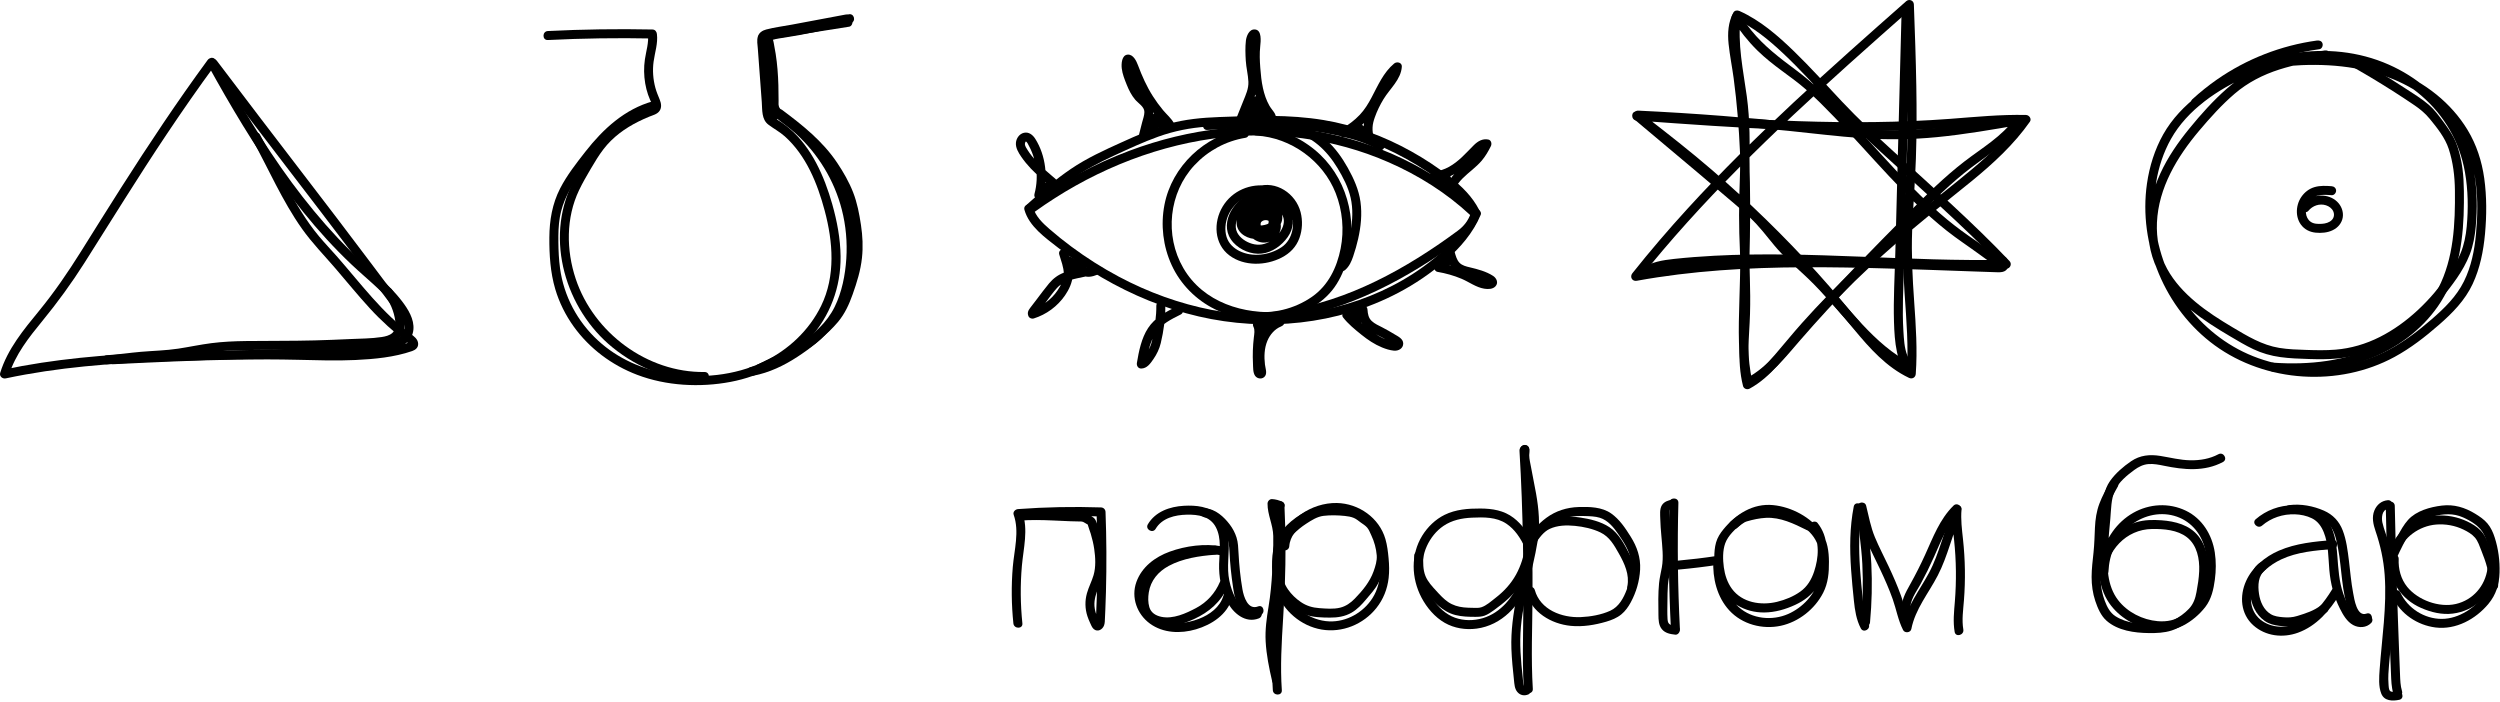 <?xml version="1.0" encoding="UTF-8"?> <svg xmlns="http://www.w3.org/2000/svg" width="1296" height="364" viewBox="0 0 1296 364" fill="none"><path d="M107.638 31.114C91.86 52.594 77.122 74.814 62.792 97.281C55.746 108.33 48.827 119.459 41.863 130.561C35.22 141.148 28.237 151.391 20.314 161.067C12.253 170.913 3.919 180.916 0.104 193.284C-0.449 195.075 1.308 196.508 2.973 196.155C29.966 190.407 57.535 188.306 85.064 187.276C112.717 186.241 140.403 186.252 168.033 184.69C174.876 184.302 181.715 183.817 188.54 183.197C193.914 182.71 199.622 182.507 204.813 180.904C209.624 179.419 213.756 176.282 214.3 170.963C214.861 165.481 211.49 160.166 208.296 156.019C200.642 146.089 190.224 138.573 181.358 129.787C172.598 121.106 164.476 111.788 156.895 102.063C141.536 82.358 128.441 60.969 116.192 39.228C114.672 36.53 113.166 33.826 111.668 31.115C110.216 28.485 106.184 30.838 107.638 33.47C119.441 54.828 131.878 75.9 146.262 95.638C153.418 105.459 161.035 114.959 169.247 123.919C173.415 128.467 177.735 132.875 182.217 137.114C186.662 141.321 191.347 145.263 195.817 149.445C200.12 153.469 204.403 157.785 207.37 162.922C209.517 166.641 211.318 171.969 206.985 174.868C203.048 177.502 197.578 177.647 193.015 178.105C186.41 178.765 179.793 179.289 173.167 179.714C146.082 181.449 118.929 181.513 91.81 182.377C64.927 183.234 37.986 184.904 11.487 189.726C8.226 190.321 4.975 190.965 1.733 191.656C2.69 192.612 3.647 193.569 4.604 194.525C7.917 183.782 15.023 174.862 22.04 166.288C29.881 156.71 37.082 146.817 43.719 136.363C57.815 114.16 71.58 91.765 86.203 69.9C94.44 57.585 102.895 45.413 111.667 33.471C113.447 31.048 109.399 28.719 107.637 31.116L107.638 31.114Z" fill="black"></path><path d="M108.372 33.835C121.656 51.413 135.028 68.927 148.42 86.424C160.237 101.862 172.086 117.277 183.778 132.812C190.66 141.956 197.532 151.111 204.433 160.242C205.199 161.255 206.439 161.755 207.625 161.08C208.622 160.511 209.222 158.891 208.462 157.887C197.129 142.892 185.913 127.808 174.505 112.869C161.348 95.642 148.134 78.46 134.989 61.223C127.441 51.324 119.907 41.412 112.401 31.481C111.635 30.468 110.397 29.967 109.209 30.644C108.212 31.21 107.613 32.833 108.371 33.836L108.372 33.835Z" fill="black"></path><path d="M58.654 188.818C80.014 187.786 101.381 186.754 122.766 186.422C133.283 186.259 143.8 186.277 154.316 186.521C164.318 186.751 174.331 187.095 184.332 186.626C194.068 186.169 204.396 185.199 213.665 181.986C215.403 181.384 216.848 180.207 216.772 178.19C216.683 175.816 214.632 174.348 212.91 173.073C209.259 170.369 205.817 167.384 202.533 164.248C195.958 157.97 190.049 151.047 184.191 144.109C181.112 140.464 178.043 136.809 174.907 133.213C171.749 129.591 168.394 126.136 165.325 122.441C152.29 106.749 144.527 87.516 134.753 69.807C133.301 67.176 129.269 69.529 130.723 72.162C139.274 87.657 146.282 104.094 156.549 118.588C161.782 125.978 168.109 132.415 173.992 139.271C179.905 146.161 185.628 153.222 191.774 159.91C197.709 166.367 204.106 172.073 211.023 177.447C211.295 177.659 211.734 178.22 212.024 178.346C212.072 178.434 212.121 178.522 212.171 178.611C212.872 177.654 212.957 177.279 212.423 177.485C212.208 177.378 210.889 177.942 210.633 178.015C210.036 178.185 209.437 178.348 208.836 178.505C206.439 179.133 204.019 179.664 201.581 180.108C196.905 180.961 192.179 181.477 187.437 181.785C177.659 182.422 167.851 182.182 158.063 181.944C148.06 181.699 138.059 181.588 128.053 181.688C104.903 181.917 81.773 183.034 58.652 184.151C55.663 184.295 55.645 188.962 58.652 188.817L58.654 188.818Z" fill="black"></path><path d="M199.117 152.436C202.119 156.551 204.291 161.376 204.914 166.465C205.182 168.653 205.104 171.13 203.315 172.678C201.84 173.953 199.758 174.425 197.879 174.714C192.483 175.547 186.836 175.508 181.387 175.773C175.306 176.07 169.22 176.299 163.135 176.463C151.241 176.783 139.352 176.63 127.461 176.793C121.469 176.876 115.471 177.135 109.525 177.9C103.753 178.641 98.066 179.882 92.315 180.749C85.916 181.712 79.459 181.833 73.022 182.383C67.126 182.889 61.267 183.798 55.357 184.153C52.372 184.332 52.353 189.001 55.357 188.819C60.894 188.488 66.388 187.67 71.908 187.151C77.839 186.595 83.796 186.481 89.716 185.77C95.926 185.023 102.031 183.661 108.214 182.751C114.363 181.847 120.598 181.571 126.807 181.471C139.472 181.267 152.132 181.45 164.797 181.084C171.215 180.9 177.63 180.64 184.042 180.308C189.53 180.024 195.381 180.184 200.753 178.897C206.463 177.528 210.059 173.254 209.654 167.262C209.237 161.11 206.761 155.036 203.148 150.084C201.396 147.681 197.344 150.007 199.118 152.439L199.117 152.436Z" fill="black"></path><path d="M284.006 20.753C302.061 19.853 320.141 19.586 338.213 19.954L335.88 17.62C336.433 22.111 334.961 26.368 334.317 30.764C333.708 34.936 333.778 39.113 334.48 43.271C334.811 45.226 335.3 47.157 335.941 49.036C336.264 49.978 336.63 50.902 337.021 51.819C337.277 52.42 338.21 53.92 338.065 54.598C337.881 55.458 334.664 56.252 333.758 56.635C331.848 57.443 329.96 58.298 328.112 59.239C321.073 62.818 314.644 67.561 309.738 73.795C304.573 80.355 300.247 87.913 296.561 95.392C282.361 124.203 293.241 160.385 317.564 180.132C330.958 191.006 347.876 197.748 365.249 197.513C368.251 197.473 368.258 192.806 365.249 192.847C335.534 193.246 307.762 172.527 298.45 144.557C293.502 129.694 293.354 112.901 300.18 98.595C302.013 94.751 304.17 91.068 306.321 87.397C308.341 83.949 310.418 80.509 312.852 77.333C317.638 71.09 323.977 66.504 330.97 63.014C332.813 62.096 334.69 61.245 336.598 60.468C338.432 59.721 340.707 59.229 341.896 57.506C343.159 55.677 342.754 53.494 341.964 51.567C341.141 49.564 340.313 47.615 339.744 45.519C338.553 41.137 338.212 36.481 338.821 31.976C339.469 27.177 341.149 22.522 340.545 17.621C340.389 16.347 339.603 15.315 338.211 15.288C320.139 14.919 302.059 15.187 284.004 16.086C281.015 16.236 280.997 20.902 284.004 20.753H284.006Z" fill="black"></path><path d="M438.284 7.558C429 9.3 419.716 11.042 410.434 12.784C406.051 13.606 401.496 14.154 397.184 15.293C395.301 15.79 393.591 16.855 392.926 18.778C392.217 20.823 392.708 23.242 392.864 25.347C393.544 34.534 394.224 43.722 394.906 52.91C395.21 57.021 394.714 61.875 398.351 64.63C401.139 66.742 404.188 68.318 406.821 70.674C417.918 80.599 423.763 95.123 427.519 109.202C431.829 125.362 433.233 143.048 425.701 158.502C419.463 171.294 408.6 181.453 395.822 187.576C380.731 194.807 363.157 196.367 346.752 193.775C333.117 191.621 320.214 185.913 310.009 176.518C299.303 166.663 292.286 153.515 290.323 139.076C289.717 134.613 289.513 130.093 289.459 125.592C289.406 121.228 289.495 116.812 290.242 112.502C291.64 104.419 295.446 97.587 300.115 90.97C308.25 79.436 317.252 67.644 329.949 60.866C333.065 59.2 336.335 57.927 339.738 56.983C342.627 56.18 341.4 51.678 338.498 52.483C323.875 56.541 312.697 66.835 303.54 78.525C298.818 84.555 293.893 90.834 290.381 97.665C286.292 105.619 284.843 114.211 284.783 123.089C284.722 132.055 285.297 141.25 287.849 149.891C289.892 156.805 293.192 163.417 297.401 169.267C305.625 180.701 317.169 189.306 330.307 194.306C345.449 200.067 362.861 200.977 378.703 197.974C394.23 195.03 408.844 187.491 419.529 175.744C430.305 163.898 435.952 148.878 435.759 132.864C435.65 123.725 433.922 114.632 431.439 105.86C429.347 98.463 426.672 91.174 423.055 84.378C419.548 77.793 415.051 71.582 409.362 66.711C408.06 65.594 406.697 64.539 405.289 63.561C404.45 62.979 403.588 62.432 402.714 61.904C401.974 61.459 401.008 61.048 400.493 60.325C399.518 58.959 399.835 56.463 399.717 54.881C399.522 52.256 399.327 49.63 399.135 47.005C398.777 42.194 398.421 37.38 398.065 32.568C397.903 30.38 397.741 28.192 397.579 26.006C397.49 24.802 397.397 23.599 397.312 22.395C397.239 21.344 396.944 20.441 397.959 19.924C398.722 19.537 399.838 19.506 400.663 19.351C401.743 19.148 402.821 18.947 403.902 18.744C406.384 18.278 408.867 17.813 411.35 17.346C416.1 16.454 420.85 15.564 425.599 14.672C430.241 13.801 434.883 12.93 439.526 12.06C442.473 11.506 441.224 7.008 438.284 7.559V7.558Z" fill="black"></path><path d="M438.965 9.343C429.651 10.815 420.337 12.288 411.022 13.761C406.473 14.481 401.921 15.182 397.376 15.919C395.433 16.233 393.669 16.936 393.124 19.038C392.612 21.009 393.229 23.505 393.442 25.492C394.407 34.428 395.866 43.323 397.911 52.076C398.883 56.239 400.385 59.644 403.827 62.323C406.814 64.647 409.861 66.815 412.664 69.371C424.138 79.835 432.501 93.535 436.376 108.584C438.524 116.924 439.29 125.565 438.726 134.156C438.173 142.575 436.45 151.451 432.696 159.065C428.638 167.296 421.643 173.454 414.291 178.714C406.779 184.087 398.481 188.513 389.341 190.263C386.396 190.828 387.643 195.325 390.583 194.763C398.727 193.205 406.366 189.557 413.275 185.049C420.046 180.631 426.761 175.458 431.801 169.084C436.956 162.562 439.87 154.86 441.622 146.79C443.47 138.282 444.023 129.479 443.204 120.81C441.678 104.635 435.558 89.294 425.578 76.482C420.893 70.467 415.413 65.153 409.303 60.595C407.792 59.468 406.123 58.453 404.886 57.007C403.588 55.488 403.064 53.532 402.6 51.633C401.523 47.208 400.647 42.724 399.883 38.234C399.02 33.161 398.341 28.057 397.85 22.935C397.81 22.508 397.769 22.082 397.731 21.655C397.695 21.29 397.666 20.926 397.644 20.561C397.649 20.173 397.611 20.185 397.535 20.597C398.611 20.166 400.08 20.187 401.216 20.006C403.815 19.596 406.415 19.185 409.014 18.774C419.411 17.13 429.808 15.486 440.206 13.842C441.46 13.644 442.131 12.092 441.836 10.971C441.485 9.64 440.204 9.146 438.965 9.342V9.343Z" fill="black"></path><path d="M439.876 7.449C428.531 10.675 416.996 13.211 405.336 15.006C402.776 15.399 399.758 15.566 397.441 16.845C394.68 18.369 396.108 21.549 396.63 23.91C397.851 29.445 398.449 35.086 398.731 40.742C399.056 47.264 398.967 53.798 398.873 60.326C398.831 63.33 403.498 63.332 403.539 60.326C403.694 49.502 403.79 38.643 402.113 27.917C401.918 26.675 401.7 25.44 401.451 24.208C401.198 22.944 401.06 21.406 400.547 20.222C400.521 20.12 400.495 20.018 400.468 19.916C400.343 19.167 400.119 19.487 399.796 20.876C399.895 20.907 400.397 20.691 400.479 20.667C401.07 20.492 401.664 20.343 402.267 20.216C403.587 19.94 404.924 19.761 406.255 19.558C411.709 18.724 417.14 17.731 422.536 16.579C428.781 15.248 434.975 13.697 441.115 11.951C443.998 11.132 442.774 6.628 439.875 7.451L439.876 7.449Z" fill="black"></path><path d="M403.067 60.977C411.949 67.605 421.094 74.54 427.73 83.537C430.962 87.918 433.905 92.63 436.261 97.54C438.711 102.648 440.061 108.006 441.088 113.55C442.059 118.779 442.712 124.022 442.503 129.35C442.264 135.435 440.993 141.221 439.044 146.974C437.338 152.012 435.66 157.127 432.648 161.564C430.253 165.09 426.906 168.033 423.831 170.961C422.286 172.434 420.729 173.967 419.004 175.229C416.65 176.951 413.914 178.281 411.358 179.673C405.253 182.995 398.998 186.031 392.699 188.967C389.981 190.235 392.347 194.259 395.055 192.997C400.888 190.279 406.685 187.471 412.359 184.433C416.925 181.988 421.34 179.576 425.184 176.078C428.366 173.184 431.687 170.172 434.447 166.865C437.976 162.637 440.204 157.724 442.028 152.567C444.222 146.362 446.135 140.266 446.844 133.696C447.462 127.977 447.185 122.313 446.327 116.636C445.459 110.9 444.38 105.133 442.256 99.713C440.133 94.296 437.248 89.268 434.022 84.441C426.527 73.224 416.125 64.934 405.422 56.946C404.403 56.186 402.825 56.789 402.229 57.783C401.521 58.965 402.062 60.226 403.066 60.975L403.067 60.977Z" fill="black"></path><path d="M530.005 323.171C528.981 313.253 528.874 303.253 529.748 293.321C530.549 284.199 533.158 274.57 529.995 265.626C529.246 266.611 528.496 267.595 527.746 268.579C542.063 267.523 556.424 267.236 570.773 267.717C569.995 266.939 569.217 266.161 568.44 265.384C568.877 277.083 569.004 288.796 568.8 300.502C568.696 306.466 568.509 312.429 568.237 318.387C568.206 319.05 568.175 319.711 568.143 320.374C568.121 320.846 567.852 321.938 568.043 322.36L567.987 322.566C568.735 322.643 569.485 322.722 570.233 322.8C570.268 322.721 570.007 322.339 569.982 322.248C569.81 321.626 569.345 321.006 569.074 320.416C568.184 318.472 567.512 316.324 567.373 314.184C566.933 307.425 571.588 301.743 572.177 295.112C572.636 289.965 572.184 284.749 571.061 279.714C570.491 277.155 569.738 274.638 568.871 272.163C568.475 271.034 568.187 269.687 567.355 268.787C566.668 268.043 565.716 267.683 564.892 267.134C563.846 266.436 563.065 265.91 561.76 265.751C560.252 265.568 558.702 265.653 557.184 265.616C554.107 265.542 551.032 265.391 547.956 265.245C541.498 264.94 535.041 264.718 528.585 265.213C525.61 265.441 525.584 270.109 528.585 269.879C534.41 269.432 540.241 269.561 546.071 269.823C549.023 269.957 551.975 270.113 554.929 270.215C556.331 270.263 557.733 270.3 559.135 270.319C560.456 270.336 561.191 270.237 562.243 270.971C562.623 271.236 563.037 271.448 563.439 271.676C564.059 272.026 563.866 271.797 564.049 272.501C564.411 273.899 565.012 275.261 565.428 276.648C566.213 279.259 566.853 281.924 567.246 284.623C567.879 288.976 568.152 293.897 566.905 298.166C565.971 301.363 564.367 304.32 563.472 307.529C562.38 311.436 562.444 315.521 563.695 319.384C564.069 320.539 564.536 321.668 565.044 322.77C565.55 323.869 566.072 325.319 567.016 326.123C569.025 327.832 571.554 326.374 572.345 324.21C572.788 322.998 572.747 321.644 572.809 320.372C572.884 318.827 572.955 317.282 573.019 315.737C573.142 312.758 573.244 309.775 573.326 306.794C573.702 292.992 573.622 279.179 573.106 265.381C573.057 264.088 572.075 263.09 570.772 263.048C556.423 262.567 542.062 262.853 527.745 263.909C526.344 264.013 524.952 265.334 525.494 266.864C528.554 275.518 525.761 285.134 525.023 293.973C524.211 303.692 524.335 313.469 525.337 323.169C525.641 326.126 530.311 326.159 530.003 323.169L530.005 323.171Z" fill="black"></path><path d="M599.077 274.157C602.398 268.533 609.158 266.934 615.261 266.806C621.141 266.684 627.333 267.619 630.305 273.317C633.328 279.114 632.158 286.037 631.986 292.285C631.797 299.125 633.078 305.882 636.228 311.994C639.226 317.817 645.613 323.311 652.557 320.58C655.32 319.492 654.118 314.978 651.318 316.079C644.775 318.653 640.474 311.024 638.666 305.959C637.509 302.716 636.811 299.326 636.665 295.885C636.503 292.06 636.921 288.244 636.982 284.422C637.076 278.318 636.02 271.605 631.523 267.092C626.923 262.475 619.885 261.85 613.714 262.197C606.416 262.608 598.942 265.208 595.049 271.8C593.519 274.392 597.551 276.744 599.079 274.156L599.077 274.157Z" fill="black"></path><path d="M633.396 283.221C624.569 281.675 614.78 282.928 606.376 285.979C598.781 288.738 591.913 293.88 589.103 301.707C586.241 309.679 589.401 318.383 596.123 323.278C603.004 328.287 612.083 328.574 620.011 326.234C628.149 323.832 636.263 318.585 638.72 310.022C639.55 307.13 635.048 305.896 634.22 308.783C632.518 314.711 627.072 318.689 621.528 320.805C614.879 323.342 607.07 324.191 600.624 320.622C594.743 317.364 591.365 310.799 593.223 304.147C595.004 297.763 600.608 293.277 606.546 290.886C610.311 289.371 614.334 288.493 618.335 287.87C622.887 287.162 627.6 286.923 632.156 287.72C635.092 288.233 636.354 283.737 633.396 283.22V283.221Z" fill="black"></path><path d="M661.189 262.024C661.775 274.531 661.897 287.058 661.533 299.574C661.17 312.001 660.088 324.389 659.627 336.81C659.367 343.813 659.351 350.823 659.838 357.816C660.044 360.795 664.713 360.819 664.504 357.816C663.644 345.448 664.395 333.066 665.162 320.714C665.936 308.247 666.456 295.781 666.405 283.288C666.375 276.198 666.188 269.108 665.856 262.024C665.716 259.034 661.048 259.017 661.19 262.024H661.189Z" fill="black"></path><path d="M668.37 283.123C668.699 278.099 672.441 273.862 676.315 270.989C680.372 267.98 685.294 265.915 690.355 265.507C699.576 264.761 709.248 269.608 712.914 278.391C715.101 283.625 715.535 290.01 715.458 295.624C715.387 300.771 714.258 305.713 711.476 310.079C706.712 317.554 698.001 322.484 689.081 322.127C679.014 321.723 669.473 314.71 666.094 305.226C665.093 302.416 660.583 303.627 661.594 306.467C665.214 316.63 674.425 324.537 685.115 326.357C695.808 328.178 706.759 323.679 713.49 315.227C717.115 310.674 719.199 305.418 719.872 299.647C720.268 296.244 720.163 292.806 719.842 289.4C719.529 286.064 719.136 282.671 718.2 279.446C715.007 268.427 704.369 260.988 693.043 260.757C686.442 260.621 679.767 262.839 674.398 266.642C668.879 270.552 664.16 276.125 663.701 283.124C663.506 286.123 668.172 286.111 668.369 283.124L668.37 283.123Z" fill="black"></path><path d="M787.702 233.679C789.63 265.814 789.99 297.94 789.536 330.12C789.41 339.121 789.391 348.127 789.948 357.115C790.133 360.098 794.801 360.119 794.615 357.115C793.621 341.099 794.388 325.033 794.462 309.003C794.536 292.916 794.276 276.827 793.684 260.753C793.351 251.723 792.91 242.698 792.368 233.68C792.19 230.697 787.521 230.674 787.702 233.68V233.679Z" fill="black"></path><path d="M794.507 281.411C792.226 276.465 789.042 271.835 784.694 268.488C779.601 264.569 773.653 263.649 767.37 263.619C761.069 263.587 754.625 264.06 748.887 266.89C744.096 269.255 740.09 273.148 737.293 277.674C731.233 287.484 731.62 299.772 736.916 309.817C739.652 315.007 743.794 319.923 748.927 322.862C753.906 325.713 759.805 326.623 765.453 325.877C778.539 324.147 788.121 313.78 792.364 301.777C793.367 298.941 788.86 297.72 787.863 300.538C784.709 309.46 778.006 317.691 768.675 320.454C763.97 321.847 758.898 321.86 754.254 320.213C749.504 318.529 745.651 314.786 742.868 310.673C737.442 302.651 735.565 292.042 739.7 283.045C741.596 278.92 744.532 275.185 748.308 272.627C752.714 269.644 757.827 268.591 763.075 268.356C769.166 268.082 775.643 267.975 780.905 271.477C785.299 274.405 788.301 279.049 790.475 283.764C791.731 286.489 795.755 284.121 794.505 281.409L794.507 281.411Z" fill="black"></path><path d="M794.32 283.964C798.486 276.46 805.057 269.769 813.733 267.997C816.373 267.457 819.098 267.438 821.782 267.526C824.308 267.61 826.919 267.656 829.353 268.405C833.568 269.704 836.549 273.43 838.946 276.928C841.73 280.991 844.598 285.255 845.371 290.218C846.173 295.359 845.114 300.789 843.316 305.615C841.663 310.049 839.218 314.577 834.735 316.619C830.116 318.723 824.472 319.7 819.432 319.914C809.696 320.325 798.526 316.159 795.651 305.896C794.842 303.01 790.338 304.236 791.151 307.138C794.044 317.461 804.096 323.427 814.275 324.444C820.433 325.059 826.758 324.008 832.662 322.28C835.478 321.455 838.214 320.361 840.507 318.488C842.579 316.795 844.161 314.524 845.424 312.184C848.22 307.003 849.926 301.156 850.236 295.27C850.565 289.015 848.657 283.473 845.365 278.228C842.58 273.788 839.578 269.232 835.229 266.172C830.422 262.79 824.024 262.672 818.354 262.844C812.276 263.029 806.524 264.823 801.615 268.448C796.896 271.935 793.129 276.493 790.29 281.61C788.832 284.24 792.86 286.595 794.32 283.966V283.964Z" fill="black"></path><path d="M865.41 260.663C864.825 282.37 865.083 304.096 866.188 325.784C866.34 328.772 871.007 328.791 870.855 325.784C869.752 304.096 869.492 282.371 870.078 260.663C870.159 257.659 865.492 257.66 865.411 260.663H865.41Z" fill="black"></path><path d="M869.913 295.291C877.022 294.653 884.109 293.787 891.166 292.71L888.213 290.461C887.714 299.702 890.073 309.471 896.454 316.421C903.116 323.676 913.666 326.454 923.173 324.4C932.46 322.392 940.819 315.744 945.13 307.306C947.715 302.245 948.171 296.839 948.128 291.24C948.088 285.929 947.419 280.517 944.316 276.049C938.792 268.094 928.725 262.787 919.193 261.847C908.718 260.813 899.84 266.566 893.426 274.402C891.735 276.467 890.328 278.648 889.594 281.24C888.892 283.719 888.711 286.381 888.684 288.948C888.633 293.696 889.369 298.516 891.221 302.903C895.215 312.359 904.555 317.625 914.667 317.509C920.208 317.445 925.621 315.885 930.618 313.568C935.23 311.431 939.445 308.341 942.109 303.937C946.688 296.368 948.618 285.324 945.491 276.899C944.693 274.752 943.604 272.877 942.195 271.079C941.412 270.08 939.719 270.273 938.895 271.079C937.905 272.048 938.122 273.392 938.895 274.378C943.648 280.448 942.724 289.377 940.467 296.226C939.087 300.414 936.922 304.086 933.288 306.683C929.709 309.239 925.463 310.957 921.208 311.991C912.937 314.002 903.121 312.484 897.809 305.213C895.449 301.982 894.168 298.041 893.636 294.104C893.099 290.115 892.978 285.446 894.362 281.625C895.792 277.672 899.678 274.082 902.886 271.494C906.046 268.946 909.787 267.077 913.842 266.547C922.147 265.461 930.906 269.295 936.988 274.784C940.342 277.812 942.499 281.392 943.15 285.907C943.802 290.425 943.845 295.642 942.847 300.098C941.043 308.156 934.402 315.023 926.973 318.292C918.667 321.945 908.233 320.898 901.369 314.724C894.624 308.655 892.408 299.229 892.881 290.463C892.971 288.797 891.325 288 889.926 288.212C883.282 289.225 876.609 290.025 869.915 290.626C866.948 290.893 866.921 295.562 869.915 295.292L869.913 295.291Z" fill="black"></path><path d="M1017.79 326.329C1016.93 321.324 1017.73 316.196 1018.11 311.182C1018.52 305.917 1018.68 300.633 1018.6 295.352C1018.52 290.076 1018.18 284.806 1017.62 279.559C1017.07 274.424 1016.39 269.294 1016.86 264.122C1017.11 261.384 1013.07 261.128 1012.28 263.501C1010.34 269.308 1008.4 275.116 1006.46 280.921C1004.62 286.395 1002.74 291.842 999.998 296.944C995.104 306.068 988.372 314.453 986.34 324.841C987.762 324.656 989.183 324.469 990.606 324.284C988.147 319.474 987.303 313.892 985.489 308.819C983.621 303.596 981.365 298.515 979.012 293.495C976.668 288.494 974.063 283.577 971.943 278.476C969.782 273.281 968.75 267.61 967.412 262.161C966.788 259.62 962.756 260.138 962.828 262.781C963.101 272.685 964.942 282.489 965.433 292.39C965.933 302.476 965.689 312.587 964.751 322.641C964.471 325.631 969.141 325.611 969.418 322.641C970.355 312.586 970.596 302.477 970.099 292.39C969.612 282.489 967.768 272.685 967.494 262.781C965.965 262.989 964.439 263.195 962.912 263.402C964.301 269.061 965.414 274.882 967.674 280.273C969.811 285.369 972.368 290.291 974.72 295.289C977.086 300.317 979.349 305.394 981.195 310.639C983.059 315.936 984.006 321.612 986.576 326.638C987.458 328.366 990.458 328.034 990.839 326.08C992.863 315.732 999.803 307.482 1004.54 298.319C1007.17 293.252 1009.05 287.853 1010.86 282.454C1012.83 276.551 1014.8 270.645 1016.78 264.741C1015.25 264.534 1013.72 264.328 1012.19 264.121C1011.72 269.401 1012.44 274.635 1012.99 279.879C1013.56 285.238 1013.88 290.622 1013.94 296.011C1014 301.291 1013.82 306.573 1013.4 311.839C1012.97 317.114 1012.39 322.304 1013.29 327.567C1013.8 330.522 1018.3 329.27 1017.79 326.328V326.329Z" fill="black"></path><path d="M1150.03 235.471C1145.58 237.861 1140.58 238.686 1135.57 238.614C1130.21 238.536 1125.17 237.199 1119.92 236.351C1114.48 235.471 1109.41 235.94 1104.77 239.103C1100.72 241.857 1096.67 245.343 1093.84 249.358C1090.66 253.859 1090.21 259.314 1089.71 264.633C1089.17 270.429 1088.63 276.231 1088.2 282.035C1087.43 292.328 1087.25 303.759 1093.39 312.615C1098.6 320.132 1107.14 325.072 1116.15 326.39C1121.47 327.169 1126.83 326.766 1131.69 324.315C1136.07 322.106 1140.26 318.515 1143.25 314.638C1146.4 310.55 1147.51 305.515 1148.18 300.497C1148.81 295.793 1148.86 291.078 1148.15 286.381C1146.76 277.225 1141.64 268.825 1133.13 264.731C1124.39 260.527 1114.22 261.108 1105.83 265.881C1097.29 270.735 1091.44 279.333 1089.32 288.847C1088.77 291.296 1088.46 293.799 1088.35 296.304C1088.22 299.306 1092.89 299.301 1093.02 296.304C1093.41 287.398 1097.06 278.708 1103.91 272.868C1110.23 267.488 1118.93 265.144 1127 267.373C1135.07 269.605 1140.75 275.87 1142.88 283.876C1143.94 287.842 1144.18 291.963 1143.95 296.051C1143.72 300.235 1143.17 304.799 1141.46 308.661C1139.61 312.823 1135.69 316.261 1131.96 318.747C1127.9 321.458 1123.45 322.429 1118.6 322.018C1110.73 321.351 1102.84 317.37 1098 311.065C1092.19 303.478 1092.15 293.423 1092.71 284.314C1093.03 279.139 1093.53 273.973 1094 268.808C1094.42 264.067 1094.35 258.712 1096.35 254.299C1098.32 249.929 1102.64 246.385 1106.43 243.616C1108.62 242.023 1110.98 240.801 1113.72 240.58C1116.43 240.36 1119.14 240.895 1121.79 241.444C1132.03 243.563 1142.8 244.642 1152.39 239.501C1155.03 238.081 1152.68 234.051 1150.03 235.471Z" fill="black"></path><path d="M1172.67 272.461C1177.33 268.437 1183.48 266.416 1189.61 266.612C1192.64 266.707 1195.8 267.349 1198.53 268.701C1201.55 270.199 1203.4 272.856 1204.64 275.928C1207.14 282.111 1206.96 288.982 1207.53 295.517C1208.15 302.517 1209.83 309.238 1213.02 315.522C1214.64 318.715 1216.64 322.292 1219.92 324.047C1222.91 325.651 1226.75 325.458 1229.19 322.971C1231.3 320.828 1228 317.525 1225.89 319.671C1223.82 321.785 1220.92 319.32 1219.63 317.566C1217.56 314.745 1216.03 311.351 1214.85 308.068C1212.53 301.542 1212.19 294.878 1211.67 288.042C1211.17 281.509 1210.21 274.604 1206.21 269.187C1202.29 263.888 1195.19 261.953 1188.85 261.928C1181.7 261.903 1174.77 264.498 1169.37 269.16C1167.1 271.127 1170.41 274.414 1172.67 272.46L1172.67 272.461Z" fill="black"></path><path d="M1209.33 279.946C1199.86 280.745 1190.25 281.621 1181.42 285.435C1174.28 288.525 1167.61 293.996 1164.37 301.203C1160.87 308.965 1161.5 318.243 1168.1 324.147C1174.45 329.83 1183.42 330.846 1191.29 327.989C1200.91 324.497 1207.65 316.593 1212.88 308.107C1214.46 305.542 1210.42 303.196 1208.85 305.751C1204.85 312.25 1199.96 318.482 1193.1 322.12C1186.75 325.486 1178.95 326.134 1172.81 321.957C1166.68 317.78 1165.51 310.117 1168.39 303.56C1171.11 297.389 1176.61 292.815 1182.6 289.993C1190.89 286.092 1200.34 285.371 1209.33 284.613C1212.3 284.362 1212.33 279.693 1209.33 279.947L1209.33 279.946Z" fill="black"></path><path d="M1236.78 262.253C1237.31 287.644 1238.07 313.03 1239.05 338.407C1239.19 342.048 1239.34 345.688 1239.49 349.329C1239.63 352.745 1239.7 356.205 1240.7 359.5C1241.57 362.366 1246.07 361.145 1245.2 358.26C1244.35 355.454 1244.29 352.568 1244.17 349.66C1244.04 346.46 1243.91 343.261 1243.79 340.061C1243.54 333.772 1243.31 327.483 1243.09 321.192C1242.65 308.721 1242.28 296.252 1241.95 283.777C1241.76 276.602 1241.6 269.428 1241.45 262.252C1241.38 259.254 1236.72 259.243 1236.78 262.252L1236.78 262.253Z" fill="black"></path><path d="M1242.28 289.645C1244.43 284.813 1246.83 280.033 1249.65 275.548C1250.95 273.49 1252.45 271.659 1254.56 270.399C1256.64 269.161 1258.97 268.399 1261.29 267.751C1266.48 266.303 1271.82 265.965 1276.84 268.215C1281.09 270.123 1285.65 272.863 1287.73 277.197C1289.95 281.813 1290.8 287.412 1291.06 292.475C1291.32 297.609 1291.13 302.999 1288.34 307.476C1283.71 314.882 1274.68 320.834 1265.81 320.836C1256.75 320.838 1248.15 315.362 1244.35 307.153C1243.09 304.431 1239.06 306.798 1240.32 309.509C1244.35 318.211 1253.15 324.112 1262.58 325.287C1273.13 326.602 1283.41 320.984 1290.03 313.007C1293.96 308.27 1295.57 302.975 1295.77 296.873C1295.97 290.769 1295.14 284.533 1293.28 278.712C1292.44 276.064 1291.31 273.537 1289.52 271.389C1287.77 269.285 1285.42 267.709 1283.1 266.296C1277.79 263.053 1272.11 261.335 1265.86 262.093C1259.78 262.834 1252.58 264.796 1248.34 269.517C1246.12 271.988 1244.5 274.983 1242.91 277.879C1241.22 280.95 1239.68 284.092 1238.25 287.29C1237.03 290.01 1241.05 292.386 1242.28 289.646L1242.28 289.645Z" fill="black"></path><path d="M629.785 282.915C615.355 283.978 594.733 287.922 591.23 304.788C589.904 311.174 590.294 319.141 596.618 322.746C603.556 326.7 612.238 323.999 618.936 320.943C626.65 317.423 633.043 312.005 636.418 304.069C636.914 302.899 636.757 301.581 635.581 300.876C634.605 300.292 632.881 300.555 632.389 301.714C629.915 307.53 625.696 312.188 620.115 315.164C614.835 317.98 608.12 321.06 601.993 319.749C599.142 319.139 596.676 317.666 595.815 314.75C595.095 312.317 595.142 309.612 595.529 307.124C596.497 300.921 600.439 296.307 605.879 293.366C613.024 289.505 621.783 288.173 629.785 287.584C632.763 287.365 632.787 282.696 629.785 282.917V282.915Z" fill="black"></path><path d="M624.807 268.222C627.309 268.336 629.533 270.244 631.277 271.895C633.146 273.665 634.729 275.722 635.816 278.064C636.958 280.522 637.206 283.068 637.339 285.741C637.492 288.864 637.72 291.979 638.033 295.091C638.346 298.192 638.74 301.286 639.206 304.371C639.632 307.188 640.083 309.997 641.263 312.614C643.289 317.11 648.393 320.834 653.448 318.861C656.215 317.781 655.011 313.266 652.207 314.36C646.88 316.44 644.743 309.278 644.082 305.498C643 299.297 642.387 292.993 642.053 286.71C641.91 283.998 641.84 281.269 641.02 278.656C640.264 276.246 639.07 273.984 637.552 271.968C634.553 267.983 630.045 263.793 624.807 263.555C621.804 263.419 621.81 268.085 624.807 268.221V268.222Z" fill="black"></path><path d="M664.77 260.148C663.051 259.304 661.339 258.844 659.426 258.729C658.157 258.653 657.103 259.86 657.093 261.063C657.038 266.841 659.961 272.08 660.057 277.864C660.159 284.022 659.839 290.242 659.509 296.389C659.184 302.44 658.613 308.46 657.625 314.44C656.627 320.467 655.779 326.406 656.116 332.535C656.499 339.491 657.897 346.347 659.469 353.118C660.147 356.042 664.649 354.804 663.969 351.876C662.611 346.027 661.358 340.13 660.89 334.132C660.417 328.09 661.029 322.265 662.019 316.311C664.009 304.345 664.5 292.258 664.715 280.148C664.774 276.753 664.533 273.448 663.645 270.162C662.83 267.153 661.728 264.219 661.759 261.063C660.98 261.841 660.203 262.619 659.425 263.396C660.477 263.459 661.464 263.713 662.414 264.178C665.099 265.498 667.468 261.474 664.769 260.148H664.77Z" fill="black"></path><path d="M698.867 262.401C695.734 261.399 692.303 261.485 689.075 261.877C685.723 262.284 682.387 262.99 679.249 264.257C672.422 267.014 665.456 272.502 661.971 279.099C660.032 282.772 659.64 286.844 659.46 290.929C659.277 295.138 659.561 299.353 661.181 303.285C663.972 310.058 670.053 316.201 676.992 318.697C680.842 320.082 685.312 320.128 689.364 320.166C693.314 320.205 697.248 319.607 700.701 317.585C703.656 315.857 706.004 313.336 708.181 310.737C710.379 308.112 712.761 305.579 714.365 302.531C715.949 299.522 717.145 296.236 717.869 292.912C718.737 288.923 718.055 285.326 717.205 281.397C716.781 279.427 716.048 277.584 715.2 275.76C714.404 274.044 713.632 272.121 712.418 270.653C711.4 269.42 710.087 268.475 708.789 267.555C707.435 266.594 706.123 265.432 704.641 264.682C700.629 262.645 695.719 262.518 691.311 262.518C689.01 262.518 686.676 262.596 684.401 262.982C682.11 263.37 680.015 264.364 678.011 265.51C671.035 269.507 665.493 274.625 661.005 281.297C659.325 283.794 663.365 286.133 665.035 283.652C668.295 278.806 672.212 274.689 677.128 271.506C679.903 269.71 682.803 267.815 686.152 267.413C689.769 266.979 693.564 267.095 697.18 267.464C698.752 267.624 700.401 267.891 701.864 268.513C703.21 269.084 704.287 270.07 705.466 270.906C706.574 271.691 707.79 272.43 708.697 273.459C709.685 274.579 710.27 276.228 710.909 277.564C712.414 280.709 713.436 284.422 713.701 287.91C713.914 290.703 712.994 293.584 712.068 296.185C710.109 301.691 706.278 306.277 702.229 310.418C700.122 312.571 697.709 314.281 694.748 315.011C691.265 315.871 687.484 315.5 683.943 315.256C680.386 315.01 677.324 314.112 674.364 312.095C671.81 310.355 669.468 308.126 667.709 305.577C663.696 299.761 663.301 292.23 664.645 285.434C666.048 278.343 672.817 272.595 678.993 269.464C681.933 267.973 685.199 267.134 688.447 266.637C691.442 266.178 694.702 265.965 697.626 266.902C700.493 267.819 701.72 263.315 698.866 262.401H698.867Z" fill="black"></path><path d="M788.227 233.611C787.997 233.009 788.219 233.407 788.202 233.768C788.187 234.108 788.177 234.45 788.158 234.79C788.133 235.251 788.067 235.721 788.081 236.183C788.149 238.271 788.665 240.418 789.021 242.473C789.778 246.851 790.712 251.198 791.52 255.567C793.145 264.367 793.793 272.987 792.16 281.838C788.805 300.023 782.852 317.651 783.511 336.365C783.702 341.764 784.257 347.14 784.837 352.508C785.068 354.635 785.136 356.975 786.571 358.697C788.069 360.491 790.242 360.878 792.336 359.972C793.501 359.469 793.742 357.78 793.173 356.78C792.489 355.578 791.13 355.445 789.981 355.942C790.668 355.645 790.103 356.027 789.99 355.456C789.937 355.186 789.827 354.922 789.77 354.651C789.579 353.736 789.534 352.779 789.434 351.851C789.174 349.439 788.922 347.025 788.71 344.61C788.324 340.223 788.063 335.821 788.115 331.415C788.22 322.66 789.792 314.053 791.693 305.532C793.568 297.136 795.788 288.792 797.148 280.289C798.46 272.085 797.726 263.925 796.285 255.79C795.477 251.23 794.494 246.703 793.681 242.144C793.329 240.164 792.764 238.018 792.755 236.002C792.748 234.862 793.147 233.473 792.727 232.37C791.667 229.593 787.154 230.798 788.227 233.612V233.611Z" fill="black"></path><path d="M790.476 235.323C793.479 235.323 793.484 230.657 790.476 230.657C787.473 230.657 787.468 235.323 790.476 235.323Z" fill="black"></path><path d="M796.063 281.72C797.844 278.872 800.231 275.641 803.338 274.183C807.375 272.288 812.103 272.178 816.463 272.607C820.856 273.039 825.643 274.081 829.64 276.006C834.399 278.297 836.708 282.518 839.217 286.944C842.127 292.078 844.856 297.928 843.605 303.975C842.998 306.905 847.496 308.159 848.105 305.214C849.409 298.915 847.566 292.826 844.687 287.233C842.076 282.161 839.195 276.525 834.324 273.29C829.891 270.347 824.144 268.99 818.939 268.245C813.717 267.499 808.138 267.405 803.117 269.253C798.222 271.055 794.752 275.019 792.035 279.363C790.438 281.917 794.474 284.262 796.064 281.719L796.063 281.72Z" fill="black"></path><path d="M733.156 288.022C733.078 291.593 733.033 295.274 734.072 298.73C735.031 301.917 736.927 304.631 739.063 307.14C743.282 312.095 747.975 317.201 754.514 318.841C757.883 319.685 761.414 319.778 764.87 319.774C766.486 319.772 768.12 319.706 769.652 319.14C771.335 318.515 772.783 317.514 774.232 316.473C779.551 312.648 784.479 308.606 788.175 303.126C791.944 297.532 794.103 291.029 795.392 284.454C795.967 281.519 791.47 280.264 790.892 283.212C789.895 288.294 788.437 293.299 785.925 297.851C783.277 302.652 779.589 306.633 775.253 309.963C773.071 311.639 770.554 313.977 767.895 314.819C766.483 315.268 764.889 315.116 763.428 315.099C761.887 315.079 760.342 315.032 758.807 314.875C755.908 314.578 753.152 313.736 750.727 312.097C748.397 310.522 746.47 308.389 744.583 306.326C742.455 304.001 740.165 301.585 738.961 298.616C737.607 295.274 737.748 291.558 737.825 288.023C737.89 285.019 733.223 285.019 733.158 288.023L733.156 288.022Z" fill="black"></path><path d="M866.847 258.999C864.835 259.351 862.685 260.052 861.54 261.882C860.251 263.939 860.647 266.895 860.698 269.2C860.823 274.824 861.618 280.392 861.891 286.004C862.024 288.719 861.983 291.443 861.501 294.124C861.009 296.86 860.333 299.55 860.061 302.323C859.529 307.744 859.668 313.304 859.733 318.745C859.765 321.311 859.805 324.056 861.499 326.146C863.229 328.278 865.906 328.727 868.484 329.015C869.747 329.156 870.806 327.842 870.818 326.682C870.833 325.304 869.731 324.487 868.484 324.348C867.492 324.238 866.196 324.151 865.38 323.492C864.587 322.85 864.498 321.654 864.443 320.712C864.275 317.835 864.364 314.921 864.395 312.042C864.425 309.11 864.433 306.161 864.649 303.236C864.862 300.352 865.645 297.573 866.11 294.726C867.085 288.772 866.294 282.871 865.798 276.916C865.549 273.919 865.366 270.918 865.343 267.911C865.338 267.03 864.976 265.09 865.467 264.376C865.932 263.701 867.37 263.622 868.086 263.497C871.039 262.981 869.787 258.483 866.846 258.997L866.847 258.999Z" fill="black"></path><path d="M900.493 273.71C902.096 272.359 903.819 270.802 905.56 270.287C908.729 269.347 912.14 268.618 915.442 268.448C922.99 268.057 929.951 271.479 936.538 274.743C939.22 276.074 941.586 272.049 938.893 270.713C931.391 266.993 923.424 263.19 914.822 263.82C911.25 264.083 907.488 264.767 904.071 265.861C901.396 266.717 899.302 268.632 897.193 270.41C894.894 272.348 898.208 275.635 900.493 273.71Z" fill="black"></path><path d="M968.679 323.396C966.556 319.344 966.062 314.738 965.611 310.252C965.089 305.052 964.576 299.849 964.227 294.635C963.54 284.364 963.502 273.981 965.476 263.842C966.046 260.907 961.549 259.651 960.975 262.6C958.877 273.377 958.846 284.357 959.603 295.274C959.976 300.653 960.501 306.025 961.059 311.388C961.575 316.36 962.301 321.27 964.649 325.75C966.044 328.41 970.074 326.054 968.679 323.394V323.396Z" fill="black"></path><path d="M990.481 316.246C989.693 311.516 993.493 306.725 995.613 302.812C998.104 298.215 1000.42 293.523 1002.55 288.751C1006.22 280.564 1009.48 271.824 1016 265.411C1018.15 263.304 1014.85 260.002 1012.7 262.112C1005.55 269.141 1002.07 278.6 998.009 287.538C995.672 292.678 993.124 297.723 990.374 302.655C987.774 307.321 985.059 311.95 985.981 317.484C986.472 320.44 990.97 319.187 990.481 316.245V316.246Z" fill="black"></path><path d="M1186.79 266.515C1192.12 265.827 1197.93 266.733 1202.84 268.961C1204.93 269.912 1206.93 271.209 1208.29 273.094C1209.75 275.1 1210.5 277.5 1211.1 279.872C1213.9 290.925 1213.47 302.536 1216.5 313.546C1217.21 316.138 1218.22 318.867 1220.24 320.733C1222.32 322.645 1225.32 323.577 1228.04 322.588C1230.84 321.569 1229.63 317.058 1226.8 318.088C1221.74 319.929 1220.46 310.472 1219.87 307.425C1218.81 301.874 1218.37 296.232 1217.68 290.629C1217.03 285.383 1216.37 279.892 1214.45 274.934C1212.61 270.2 1209.37 266.759 1204.71 264.715C1199.2 262.297 1192.78 261.073 1186.79 261.846C1185.53 262.008 1184.47 262.802 1184.45 264.179C1184.44 265.316 1185.54 266.673 1186.79 266.513L1186.79 266.515Z" fill="black"></path><path d="M1170.97 292.132C1166.29 295.897 1165.7 302.354 1166.4 307.909C1167.1 313.372 1169.39 318.652 1174.01 321.886C1176.29 323.48 1178.86 324.11 1181.58 324.436C1184.68 324.81 1187.76 325.012 1190.81 324.213C1196.28 322.786 1201.92 320.713 1206.37 317.165C1207.36 316.373 1207.18 314.694 1206.37 313.864C1205.4 312.88 1204.05 313.083 1203.07 313.864C1199.57 316.657 1195.11 318.008 1190.9 319.321C1188.36 320.114 1186 320.208 1183.36 319.958C1181.22 319.756 1179.07 319.509 1177.19 318.391C1173.49 316.183 1171.69 311.972 1171.07 307.864C1170.42 303.511 1170.58 298.4 1174.27 295.43C1175.26 294.635 1175.08 292.963 1174.27 292.13C1173.31 291.149 1171.94 291.345 1170.97 292.13L1170.97 292.132Z" fill="black"></path><path d="M1237.8 259.305C1234.55 259.608 1232.12 261.641 1230.88 264.63C1229.44 268.104 1230.29 271.837 1231.46 275.259C1234.01 282.705 1235.65 290.208 1236.22 298.069C1237.39 314.47 1234.78 330.732 1233.61 347.049C1233.33 351.014 1232.94 355.843 1234.47 359.614C1236.04 363.475 1240.27 363.504 1243.77 362.783C1246.71 362.177 1245.47 357.677 1242.53 358.282C1241.62 358.47 1240.15 358.859 1239.27 358.388C1238.23 357.831 1238.29 355.509 1238.2 354.482C1237.93 351.171 1238.2 347.841 1238.48 344.543C1239.09 337.392 1239.89 330.259 1240.46 323.105C1241.56 309.284 1241.78 295.162 1238.33 281.625C1237.4 277.983 1235.82 274.498 1235.02 270.831C1234.55 268.658 1234.71 264.258 1237.8 263.97C1240.76 263.693 1240.79 259.023 1237.8 259.304L1237.8 259.305Z" fill="black"></path><path d="M1093.81 249.926C1091.8 253.531 1089.82 257.158 1088.35 261.026C1086.82 265.05 1086.22 269.237 1086.02 273.519C1085.83 277.804 1085.73 282.058 1085.29 286.328C1084.84 290.572 1084.3 294.819 1084.29 299.093C1084.28 303.311 1084.86 307.55 1086.2 311.555C1087.43 315.195 1089.11 319.221 1092.06 321.805C1097.91 326.935 1106.44 328.09 1113.92 328.184C1117.87 328.234 1121.98 328.08 1125.77 326.851C1129.53 325.629 1132.88 323.41 1135.9 320.888C1138.81 318.454 1141.1 315.481 1142.28 311.85C1143.52 308.043 1143.98 303.823 1144.43 299.858C1145.27 292.299 1144.57 284.174 1139.71 277.995C1135.08 272.102 1127.58 270.217 1120.43 269.713C1116.08 269.406 1111.63 269.449 1107.42 270.733C1103.6 271.901 1100.1 273.905 1097.06 276.498C1090.53 282.078 1087.03 290.383 1086.36 298.826C1086.11 301.821 1090.78 301.805 1091.02 298.826C1092.09 285.57 1102.02 274.377 1115.71 274.223C1121.72 274.155 1128.78 274.679 1133.71 278.515C1138.99 282.626 1140.31 289.756 1140.06 296.073C1139.91 299.724 1139.33 303.357 1138.66 306.943C1138.06 310.217 1137.08 313.128 1134.75 315.586C1132.47 317.988 1129.65 320.031 1126.68 321.483C1123.54 323.017 1120.04 323.42 1116.59 323.502C1109.86 323.663 1102.55 323.17 1096.71 319.481C1093.82 317.656 1092.28 314.57 1091.11 311.45C1089.85 308.092 1089.14 304.585 1088.99 301.003C1088.82 296.736 1089.29 292.479 1089.75 288.244C1090.21 283.975 1090.49 279.734 1090.62 275.441C1090.75 271.212 1091.12 267.126 1092.54 263.11C1093.88 259.313 1095.88 255.785 1097.84 252.281C1099.31 249.655 1095.28 247.299 1093.81 249.925V249.926Z" fill="black"></path><path d="M1242.96 286.927C1245.93 278.555 1254.12 272.636 1262.9 271.925C1267.74 271.533 1272.7 272.426 1277.08 274.547C1279.22 275.588 1281.44 276.847 1283.01 278.684C1284.62 280.571 1285.43 283.175 1286.33 285.443C1288.66 291.257 1290.72 297.263 1290.38 303.608C1290.22 306.61 1294.88 306.6 1295.04 303.608C1295.39 297.179 1293.5 290.986 1291.18 285.068C1290.08 282.269 1289.1 279.166 1287.34 276.695C1285.69 274.372 1283.38 272.658 1280.91 271.285C1271.11 265.843 1258.47 265.602 1249.06 272.031C1244.16 275.384 1240.45 280.082 1238.46 285.686C1237.46 288.521 1241.96 289.743 1242.96 286.926L1242.96 286.927Z" fill="black"></path><path d="M1238.82 289.819C1238.28 301.107 1244.88 310.691 1255.09 315.154C1260.24 317.41 1265.91 318.793 1271.55 318.085C1276.99 317.405 1282.13 315.071 1286.13 311.321C1290.4 307.329 1293.23 301.814 1294 296.032C1294.18 294.773 1293.7 293.542 1292.38 293.161C1291.29 292.851 1289.67 293.543 1289.51 294.791C1288.3 303.74 1281.98 311.065 1273.1 313.108C1264.43 315.103 1253.5 311.154 1247.89 304.239C1244.62 300.195 1243.24 294.958 1243.48 289.819C1243.62 286.816 1238.96 286.824 1238.82 289.819H1238.82Z" fill="black"></path><path d="M531.07 108.793C533.494 117.385 541.825 123.187 548.522 128.424C555.75 134.074 563.322 139.267 571.248 143.888C586.86 152.987 603.804 159.964 621.422 164.048C656.024 172.071 693.238 168.404 724.841 151.802C733.602 147.2 741.838 141.593 749.31 135.101C756.952 128.46 763.671 120.748 767.612 111.329C768.103 110.158 767.082 108.775 765.983 108.458C764.642 108.073 763.596 108.931 763.111 110.088C759.79 118.023 753.968 124.633 747.656 130.342C741.394 136.005 734.501 140.942 727.198 145.17C712.558 153.648 696.307 159.148 679.617 161.793C645.409 167.215 610.321 159.585 579.966 143.405C571.39 138.833 563.165 133.606 555.362 127.814C551.481 124.935 547.705 121.907 544.059 118.736C540.5 115.643 536.889 112.228 535.57 107.552C534.755 104.666 530.25 105.892 531.069 108.792L531.07 108.793Z" fill="black"></path><path d="M762.484 110.541C761.084 114.453 758.926 117.223 755.606 119.676C752.188 122.2 748.723 124.665 745.211 127.058C738.368 131.719 731.339 136.114 724.1 140.135C709.727 148.118 694.485 154.624 678.479 158.509C669.554 160.675 660.462 161.975 651.284 162.301C648.29 162.407 648.276 167.074 651.284 166.967C686.131 165.725 718.642 150.72 747.086 131.414C751.083 128.7 755.017 125.897 758.892 123.014C762.858 120.068 765.322 116.427 766.983 111.781C767.996 108.949 763.488 107.729 762.483 110.541H762.484Z" fill="black"></path><path d="M654.072 118.58C653.738 117.499 652.99 115.74 654.042 114.857C655.207 113.878 656.973 113.854 658.11 114.805C660.372 116.695 659.255 119.794 656.778 120.801C654.047 121.91 651.068 119.71 650.41 117.041C650.026 115.482 650.396 114.28 651.874 113.561C653.097 112.965 654.896 112.35 656.262 112.773C657.366 113.113 657.776 114.134 657.655 115.237C657.503 116.653 656.467 117.654 655.264 118.297C652.945 119.536 649.653 119.687 647.398 118.207C644.677 116.419 645.687 113.002 647.989 111.292C650.511 109.417 655.296 108.274 658.182 109.877C661.462 111.7 659.775 115.094 656.916 116.21C655.288 116.846 653.498 116.949 651.773 117.043C651.218 117.072 650.128 117.335 649.685 116.944C649.238 116.55 649.021 115.488 648.85 114.955C648.432 113.648 648.065 112.114 648.505 110.76C649.065 109.038 650.945 108.243 652.538 107.722C655.888 106.629 659.793 106.754 662.643 109.028C668.8 113.939 664.079 121.478 658.882 124.835C655.833 126.804 652.503 127.384 649 126.346C645.974 125.449 642.871 123.456 641.384 120.585C639.613 117.165 641.114 112.873 643.224 109.949C645.205 107.202 648.187 105.139 651.464 104.282C658.321 102.488 665.432 106.562 668.209 112.882C668.72 114.045 670.397 114.292 671.401 113.72C672.598 113.038 672.743 111.674 672.238 110.528C668.228 101.404 657.017 96.763 647.808 100.626C638.539 104.515 631.592 117.128 639.343 125.698C642.921 129.656 648.729 132.043 654.055 131.47C659.504 130.886 664.419 127.293 667.54 122.905C670.529 118.705 671.354 113.072 668.444 108.599C665.441 103.982 659.998 101.857 654.616 102.52C649.103 103.198 643.254 106.384 643.683 112.701C643.845 115.094 644.566 118.043 646.131 119.926C648.042 122.229 651.236 121.833 653.909 121.553C658.887 121.033 665.107 118.222 664.736 112.224C664.349 105.945 657.553 103.973 652.325 104.787C646.992 105.617 641.504 108.923 641.068 114.814C640.68 120.043 645.326 123.331 650.041 123.84C654.689 124.341 660.368 122.133 661.937 117.386C662.706 115.054 662.356 112.333 660.797 110.407C659.162 108.389 656.565 107.775 654.076 108.103C651.573 108.433 648.71 109.441 647.091 111.466C645.438 113.535 645.247 116.481 646.115 118.926C647.804 123.678 653.016 127.019 658.02 125.301C662.808 123.659 665.53 118.311 663.074 113.665C660.552 108.899 653.351 107.836 649.99 112.391C648.36 114.601 648.818 117.37 649.574 119.819C650.458 122.681 654.964 121.46 654.075 118.58H654.072Z" fill="black"></path><path d="M657.598 96.41C648.243 94.852 638.775 98.854 633.831 107.068C628.924 115.225 629.339 126.451 637.365 132.437C645.012 138.14 656.14 137.775 664.354 133.559C668.71 131.325 671.953 128.031 673.626 123.394C675.155 119.16 675.363 114.373 674.242 110.015C671.755 100.343 661.487 93.388 651.607 96.709C648.775 97.659 649.989 102.168 652.848 101.209C659.369 99.017 666.451 102.797 669.022 109.034C671.661 115.43 670.369 124.118 664.373 128.139C658.163 132.305 649.352 133.514 642.517 130.13C639.45 128.612 636.92 126.217 635.879 122.886C634.755 119.291 635.17 115.339 636.594 111.886C639.776 104.165 648.12 99.537 656.358 100.91C659.296 101.399 660.558 96.904 657.597 96.41H657.598Z" fill="black"></path><path d="M644.362 66.947C624.444 70.229 607.532 86.214 603.666 106.102C601.612 116.67 602.915 127.715 607.422 137.493C611.97 147.362 619.981 155.443 629.702 160.252C640.426 165.559 652.673 167.267 664.525 166.242C667.494 165.985 667.522 161.315 664.525 161.576C644.841 163.279 623.821 156.861 613.425 138.941C603.641 122.081 605.903 99.883 619.236 85.616C626.226 78.137 635.498 73.112 645.602 71.447C648.559 70.96 647.305 66.462 644.362 66.947Z" fill="black"></path><path d="M651.298 70.29C669.191 71.319 685.849 83.405 692.407 100.091C695.97 109.159 696.877 119.249 694.996 128.813C693.062 138.651 688.602 147.928 680.227 153.789C670.96 160.275 659.52 162.929 648.333 161.44C647.073 161.272 646.011 162.632 645.999 163.773C645.984 165.171 647.089 165.941 648.333 166.107C659.051 167.533 670.209 165.245 679.535 159.775C684.255 157.007 688.555 153.449 691.747 148.979C694.91 144.553 697.096 139.289 698.546 134.065C704.185 113.76 697.955 91.078 681.492 77.608C672.908 70.587 662.397 66.263 651.298 65.625C648.299 65.453 648.307 70.12 651.298 70.291V70.29Z" fill="black"></path><path d="M697.342 139.945C699.477 138.104 700.596 135.524 701.486 132.909C702.502 129.922 703.373 126.876 704.068 123.797C705.491 117.514 706.154 111.023 705.27 104.613C704.402 98.316 701.763 92.508 698.685 86.997C695.749 81.734 692.16 76.704 687.67 72.65C682.824 68.275 676.971 64.972 670.521 63.74C667.586 63.18 666.331 67.677 669.281 68.24C679.931 70.272 687.901 78.101 693.344 87.094C696.246 91.889 698.939 97.071 700.185 102.569C701.465 108.217 701.188 114.167 700.134 119.829C699.549 122.974 698.741 126.077 697.8 129.135C696.974 131.817 696.245 134.747 694.043 136.645C691.764 138.61 695.077 141.899 697.343 139.946L697.342 139.945Z" fill="black"></path><path d="M549.123 131.953C550.057 135.156 551.459 138.565 551.477 141.938C551.493 145.14 549.865 148.178 548.094 150.753C544.872 155.433 540.017 158.913 534.614 160.61C535.492 160.968 536.37 161.325 537.248 161.682C537.036 163.076 537.124 163.415 537.51 162.696C537.771 162.359 538.029 162.02 538.288 161.682C538.806 161.005 539.325 160.33 539.843 159.654C540.751 158.47 541.657 157.287 542.564 156.103C544.287 153.857 545.932 151.509 547.834 149.407C551.731 145.098 557.497 144.547 562.889 143.316C564.984 142.837 564.998 140.119 563.445 139.05C562.031 138.078 560.411 137.687 558.773 137.266C557.61 136.967 555.791 136.527 555.979 135.04C554.809 135.713 553.638 136.384 552.468 137.055C554.778 138.208 556.998 139.501 559.139 140.943C561.508 142.538 563.498 139.19 561.967 137.278C561.363 136.524 560.757 135.769 560.154 135.015C559.054 136.115 557.954 137.215 556.855 138.315C558.326 139.825 559.347 141.735 561.261 142.77C563.656 144.063 566.33 143.404 568.711 142.466C571.472 141.378 570.269 136.864 567.469 137.965C566.13 138.493 564.339 139.406 563.044 138.368C561.909 137.458 561.166 136.056 560.154 135.015C558.01 132.81 555.02 136.025 556.855 138.315C557.459 139.07 558.065 139.824 558.668 140.579C559.61 139.357 560.553 138.135 561.495 136.914C559.354 135.473 557.133 134.178 554.824 133.026C553.112 132.173 551.537 133.257 551.313 135.041C551.012 137.427 552.624 139.508 554.597 140.657C556.634 141.842 559.151 141.747 561.092 143.081C561.278 141.659 561.462 140.236 561.649 138.815C558.336 139.573 554.882 140.132 551.679 141.291C548.52 142.434 545.987 144.351 543.834 146.914C541.571 149.607 539.506 152.48 537.368 155.27C536.267 156.708 535.166 158.144 534.065 159.581C532.97 161.01 532.4 162.299 533.219 164.037C533.641 164.932 534.938 165.398 535.853 165.11C542.468 163.033 548.191 158.822 552.123 153.108C554.211 150.073 555.84 146.553 556.109 142.842C556.406 138.733 554.753 134.593 553.623 130.713C552.783 127.834 548.28 129.06 549.122 131.953H549.123Z" fill="black"></path><path d="M599.441 158.59C599.5 163.892 598.64 169.145 597.708 174.351C597.268 176.802 596.649 179.145 595.445 181.338C594.85 182.425 594.171 183.465 593.443 184.466C593.058 184.994 592.266 186.374 591.621 186.387C592.372 187.37 593.121 188.356 593.872 189.339C594.785 183.824 595.941 177.625 598.938 172.821C601.916 168.046 607.186 165.483 612.052 163.055C614.741 161.716 612.378 157.689 609.698 159.025C604.198 161.769 598.653 164.775 595.179 170.041C591.744 175.249 590.376 182.03 589.372 188.098C589.132 189.545 589.976 191.079 591.621 191.051C594.64 190.998 596.374 188.421 597.932 186.169C599.687 183.636 601.036 180.836 601.751 177.831C603.225 171.647 604.177 164.949 604.107 158.589C604.074 155.587 599.407 155.579 599.441 158.589V158.59Z" fill="black"></path><path d="M649.801 169.447C650.632 171.079 650.198 173.146 649.998 174.885C649.736 177.141 649.558 179.405 649.481 181.676C649.405 183.945 649.426 186.219 649.544 188.484C649.647 190.464 649.471 193.084 650.627 194.792C651.816 196.547 654.626 196.758 655.845 194.918C656.95 193.248 655.966 190.813 655.752 188.974C655.277 184.905 655.387 180.605 656.97 176.77C658.307 173.529 660.826 170.519 664.151 169.221C665.324 168.762 666.141 167.655 665.781 166.35C665.467 165.207 664.101 164.29 662.912 164.72C660.058 165.753 657.205 166.784 654.35 167.817C653.166 168.246 652.37 169.405 652.721 170.688C653.036 171.832 654.401 172.748 655.592 172.317C658.446 171.286 661.299 170.253 664.152 169.221C663.739 167.721 663.325 166.22 662.913 164.72C657.95 166.659 654.41 170.618 652.472 175.53C651.389 178.273 650.927 181.28 650.855 184.218C650.82 185.648 650.888 187.079 651.033 188.501C651.122 189.348 651.236 190.195 651.359 191.036C651.407 191.36 651.458 191.68 651.509 192.003C651.55 192.245 651.588 192.488 651.629 192.729C651.651 193.109 651.714 193.053 651.814 192.562C652.094 192.284 652.373 192.006 652.652 191.726C653.042 191.684 653.431 191.641 653.818 191.599C654.099 191.879 654.377 192.157 654.656 192.436C654.193 191.778 654.323 190.319 654.272 189.532C654.204 188.484 654.157 187.438 654.128 186.391C654.07 184.122 654.108 181.848 654.244 179.582C654.491 175.452 655.807 170.973 653.83 167.09C652.467 164.413 648.439 166.773 649.8 169.446L649.801 169.447Z" fill="black"></path><path d="M696.206 164.503C698.825 167.896 702.386 170.796 705.716 173.48C709.023 176.145 712.512 178.504 716.456 180.12C718.411 180.923 720.504 181.578 722.617 181.787C724.889 182.012 727.39 180.689 727.433 178.148C727.479 175.596 724.707 174.391 722.845 173.25C720.817 172.006 718.744 170.836 716.631 169.741C714.741 168.763 712.661 167.882 711.094 166.407C709.428 164.835 709.058 162.761 708.916 160.557C708.812 158.911 707.517 158.072 705.963 158.307C704.969 158.458 704.036 158.917 703.283 159.585C702.949 159.879 702.676 160.214 702.416 160.578C702.28 160.768 702.15 160.966 702.031 161.168C701.826 161.527 702.11 161.446 702.884 160.923C703.226 161.123 703.572 161.322 703.914 161.523C703.851 161.463 703.788 161.402 703.727 161.342C703.927 161.685 704.127 162.029 704.327 162.371C704.299 162.286 704.27 162.202 704.243 162.116C702.822 162.715 701.398 163.314 699.977 163.913C700.85 165.072 701.77 166.12 702.899 167.036C703.877 167.829 705.243 167.992 706.199 167.036C707.019 166.216 707.183 164.533 706.199 163.736C705.402 163.088 704.628 162.382 704.007 161.558C703.308 160.63 702.241 160.1 701.093 160.603C700.08 161.049 699.371 162.232 699.742 163.355C700.368 165.25 702.452 166.212 704.288 165.277C705.542 164.64 705.814 163.016 707.204 162.806L704.249 160.556C704.404 162.984 704.728 165.499 706.058 167.599C707.265 169.503 709.062 170.91 710.988 172.033C713.083 173.257 715.298 174.275 717.413 175.467C718.597 176.137 719.766 176.829 720.922 177.545C721.438 177.867 722.07 178.451 722.643 178.637C723.394 179.316 723.659 178.824 723.437 177.16C723.233 177.174 723.031 177.167 722.829 177.138C718.405 176.674 714.116 173.992 710.623 171.421C708.778 170.062 707.039 168.558 705.336 167.028C703.624 165.494 701.644 163.969 700.234 162.146C699.466 161.149 698.229 160.614 697.042 161.309C696.062 161.882 695.43 163.497 696.205 164.5L696.206 164.503Z" fill="black"></path><path d="M745.202 140.933C749.478 141.666 753.693 142.838 757.692 144.531C761.55 146.162 765.214 148.981 769.412 149.652C771.343 149.96 773.8 149.995 775.244 148.442C776.925 146.638 775.844 144.22 774.049 143.047C770.498 140.725 766.084 139.563 762.009 138.596C760.1 138.142 757.999 137.67 756.593 136.199C755.174 134.716 754.644 132.568 754.094 130.652C753.585 128.878 750.694 128.183 749.829 130.095C748.874 132.207 747.918 134.319 746.963 136.431C746.445 137.578 746.634 138.941 747.801 139.623C748.801 140.208 750.471 139.94 750.993 138.786C751.949 136.675 752.904 134.562 753.86 132.451C752.437 132.264 751.015 132.079 749.594 131.894C750.242 134.15 750.956 136.475 752.372 138.382C753.851 140.374 755.876 141.599 758.202 142.39C760.455 143.153 762.825 143.507 765.095 144.225C766.321 144.612 767.533 145.052 768.708 145.573C769.312 145.84 769.908 146.127 770.497 146.426C770.792 146.577 771.085 146.73 771.374 146.887C771.832 147.237 771.84 147.105 771.402 146.49C771.508 146.097 771.615 145.705 771.721 145.312C772.169 145.082 772.227 145.02 771.892 145.128C771.582 145.155 771.27 145.164 770.957 145.153C770.538 145.134 770.144 145.071 769.736 144.974C768.681 144.72 767.692 144.296 766.724 143.815C764.567 142.746 762.488 141.563 760.278 140.603C755.832 138.671 751.222 137.255 746.441 136.435C745.202 136.222 743.928 136.765 743.573 138.064C743.263 139.187 743.953 140.72 745.202 140.935V140.933Z" fill="black"></path><path d="M754.253 98.019C756.147 93.779 759.823 90.933 763.262 87.984C764.982 86.51 766.684 84.993 768.147 83.257C770.073 80.976 771.561 78.418 772.875 75.749C773.486 74.51 773.063 72.617 771.481 72.321C768.509 71.764 766.129 73.201 764.065 75.227C761.959 77.297 759.986 79.494 757.821 81.507C753.844 85.207 749.032 88.553 743.434 88.858C740.91 88.995 740.141 92.8 742.813 93.44C744.964 93.958 747.115 94.475 749.265 94.992C752.184 95.693 753.429 91.195 750.504 90.492C748.354 89.975 746.203 89.457 744.053 88.94C743.846 90.467 743.64 91.996 743.433 93.524C749.125 93.215 754.138 90.606 758.509 87.082C760.695 85.318 762.688 83.333 764.646 81.323C765.652 80.29 766.625 79.212 767.677 78.225C768.292 77.649 769.306 76.646 770.238 76.821C769.772 75.678 769.308 74.536 768.843 73.393C767.624 75.868 766.293 78.332 764.455 80.408C762.903 82.161 761.124 83.692 759.346 85.207C755.809 88.22 752.157 91.329 750.221 95.663C749.708 96.814 749.887 98.171 751.059 98.856C752.055 99.439 753.735 99.175 754.251 98.018L754.253 98.019Z" fill="black"></path><path d="M710.824 69.907C711.539 69.685 712.226 71.386 711.859 69.823C711.769 69.447 711.696 69.067 711.644 68.684C711.524 67.818 711.5 66.935 711.537 66.06C711.613 64.238 712.116 62.486 712.72 60.775C713.879 57.5 715.419 54.358 717.221 51.388C720.52 45.952 726.26 41.28 726.711 34.577C726.861 32.378 724.146 31.745 722.729 32.928C717.162 37.575 714.32 44.327 710.999 50.578C709.296 53.789 707.412 56.872 704.905 59.523C702.126 62.46 698.879 64.829 695.413 66.886C693.082 68.27 694.66 71.697 697.211 71.152C699.785 70.602 702.36 70.05 704.932 69.501L701.979 67.25C701.989 67.873 701.952 68.344 701.806 68.949C701.092 71.91 705.271 72.971 706.307 70.191C706.64 69.294 706.972 68.399 707.305 67.502C706.005 67.844 704.705 68.189 703.406 68.531C703.737 68.898 703.953 69.243 704.115 69.713C705.093 72.533 709.603 71.321 708.616 68.471C708.178 67.211 707.603 66.221 706.706 65.23C705.434 63.826 703.378 64.72 702.806 66.26C702.472 67.155 702.141 68.051 701.807 68.947C703.307 69.36 704.807 69.774 706.308 70.188C706.542 69.215 706.664 68.249 706.648 67.248C706.623 65.667 705.182 64.68 703.695 64.999C701.12 65.548 698.546 66.098 695.972 66.649C696.572 68.07 697.17 69.492 697.77 70.913C704.747 66.771 710.364 61.386 714.307 54.269C717.785 47.991 720.375 40.946 726.029 36.225C724.701 35.675 723.374 35.125 722.045 34.575C721.801 38.182 718.892 41.078 716.802 43.792C714.326 47.005 712.186 50.455 710.457 54.127C708.733 57.79 707.129 61.68 706.888 65.764C706.706 68.847 707.248 75.895 712.066 74.404C714.927 73.519 713.706 69.014 710.826 69.904L710.824 69.907Z" fill="black"></path><path d="M660.663 60.213C661.743 60.444 661.863 61.486 661.315 60C661.152 59.558 661.007 59.075 660.76 58.671C659.935 57.318 658.83 56.156 658.038 54.76C656.434 51.939 655.416 48.852 654.716 45.692C653.949 42.233 653.608 38.709 653.336 35.182C653.045 31.394 652.908 27.768 653.302 23.984C653.56 21.485 654.29 15.455 650.467 15.256C647.508 15.101 646.143 18.755 645.87 21.099C645.477 24.463 645.613 28.026 645.809 31.403C646.027 35.093 647.007 38.702 647.167 42.388C647.32 45.977 645.844 49.077 644.535 52.328C643.401 55.137 642.304 57.959 641.15 60.758C640.354 62.687 642.97 64.393 644.576 63.395C647.863 61.351 650.118 57.712 652.141 54.506C650.72 54.319 649.299 54.134 647.877 53.947C647.969 54.278 647.772 55.787 647.643 56.602C647.465 57.729 647.25 58.849 647.12 59.985C646.823 62.593 651.168 63.165 651.704 60.606C652.288 57.816 653.268 55.033 653.435 52.172C651.908 52.379 650.38 52.585 648.852 52.792C649.612 55.984 650.767 59.254 653.794 60.945C653.98 59.524 654.165 58.102 654.351 56.679C653.286 56.871 652.22 57.059 651.155 57.249C648.203 57.772 649.454 62.27 652.397 61.749C653.462 61.558 654.528 61.37 655.593 61.18C657.607 60.823 657.806 57.842 656.151 56.916C654.266 55.864 653.814 53.49 653.354 51.552C652.722 48.893 648.919 49.634 648.769 52.173C648.649 54.243 647.69 57.046 647.206 59.366C648.734 59.573 650.262 59.779 651.788 59.986C651.721 60.572 651.843 59.657 651.846 59.638C651.893 59.356 651.941 59.074 651.988 58.791C652.107 58.081 652.219 57.372 652.318 56.66C652.497 55.371 652.735 53.991 652.379 52.708C651.826 50.728 649.172 50.472 648.113 52.15C646.545 54.637 644.779 57.775 642.222 59.364C643.365 60.242 644.507 61.12 645.65 62C646.832 59.134 647.954 56.244 649.115 53.37C650.569 49.772 652 46.356 651.834 42.388C651.657 38.172 650.543 34.069 650.405 29.834C650.334 27.636 650.365 25.437 650.411 23.239C650.426 22.504 650.425 21.765 650.571 21.043C650.633 20.737 650.783 20.443 650.839 20.145C650.948 19.559 651.746 19.867 650.467 19.921C649.917 19.692 649.365 19.465 648.816 19.238C648.603 18.679 648.556 18.628 648.675 19.085C648.747 19.378 648.789 19.678 648.8 19.98C648.847 20.488 648.836 21.004 648.822 21.512C648.79 22.651 648.654 23.781 648.534 24.913C648.283 27.3 648.277 29.633 648.44 32.028C648.753 36.602 649.087 41.202 649.963 45.71C650.748 49.759 652.063 53.776 654.146 57.354C654.905 58.658 656.237 60.018 656.817 61.24C657.459 62.589 657.674 64.338 659.424 64.713C662.353 65.34 663.604 60.842 660.664 60.212L660.663 60.213Z" fill="black"></path><path d="M608.62 63.937C607.245 61.361 604.818 59.368 602.959 57.142C601.037 54.843 599.273 52.413 597.659 49.888C594.412 44.803 592.035 39.439 589.93 33.809C589.11 31.617 587.465 28.111 584.611 28.309C581.463 28.526 581.251 33.08 581.513 35.421C581.844 38.371 583.035 41.297 584.137 44.034C585.237 46.772 586.551 49.371 588.46 51.643C590.062 53.551 593.265 55.297 593.254 58.07C593.247 59.872 592.506 61.766 592.063 63.502C591.558 65.482 591.054 67.462 590.549 69.444C590.012 71.542 592.897 73.61 594.449 71.713C596.74 68.913 598.912 66.02 600.946 63.027C599.497 62.635 598.048 62.242 596.599 61.85C596.448 63.324 596.151 64.753 595.76 66.183C594.97 69.084 599.467 70.32 600.26 67.422C600.824 65.367 601.387 63.312 601.95 61.256C600.529 61.442 599.108 61.627 597.687 61.814C598.706 63.281 599.726 64.749 600.748 66.217C602.45 68.666 606.497 66.336 604.778 63.862C603.758 62.394 602.736 60.926 601.717 59.458C600.609 57.864 598.011 57.97 597.451 60.016C596.888 62.072 596.325 64.126 595.761 66.183C597.261 66.596 598.76 67.009 600.261 67.422C600.762 65.59 601.074 63.738 601.267 61.85C601.522 59.353 598.09 58.95 596.92 60.673C595.108 63.338 593.192 65.921 591.152 68.414C592.452 69.172 593.752 69.929 595.052 70.685C596.029 66.858 597.453 62.893 597.863 58.96C598.249 55.258 596.215 52.712 593.678 50.316C591.194 47.971 589.562 45.212 588.341 42.031C587.712 40.393 587.103 38.725 586.608 37.042C586.345 36.145 586.117 35.251 586.097 34.314C586.087 33.867 586.159 32.392 586.264 32.296C585.715 32.525 585.165 32.752 584.614 32.98C583.987 32.995 584.076 32.567 584.469 33.204C584.633 33.469 584.818 33.712 584.965 33.991C585.304 34.634 585.528 35.319 585.769 36.003C586.342 37.612 586.954 39.2 587.619 40.772C588.974 43.978 590.528 47.092 592.301 50.085C594.035 53.01 595.974 55.797 598.067 58.472C599.11 59.805 600.193 61.104 601.322 62.365C602.459 63.632 603.785 64.783 604.592 66.297C606.007 68.946 610.035 66.592 608.622 63.941L608.62 63.937Z" fill="black"></path><path d="M548.032 93.496C547.818 93.471 547.137 92.703 546.951 92.547C546.427 92.104 545.901 91.661 545.38 91.216C544.464 90.436 543.553 89.651 542.654 88.851C540.737 87.141 538.867 85.373 537.13 83.48C535.532 81.741 534.058 79.904 532.788 77.912C532.179 76.962 531.267 75.719 531.303 74.527C531.314 74.151 531.611 73.337 531.818 73.373C532.44 73.479 533.109 75.092 533.362 75.555C533.989 76.708 534.557 77.891 535.032 79.114C535.885 81.305 536.518 83.586 536.932 85.901C537.808 90.795 537.528 95.86 536.248 100.653C535.772 102.438 537.975 104.587 539.676 103.288C540.491 102.665 541.103 102.048 541.626 101.152C541.852 100.766 542.006 100.338 542.241 99.959C542.315 99.742 542.439 99.567 542.614 99.429C542.634 99.309 542.519 99.287 542.272 99.363C541.754 99.222 541.797 99.325 542.399 99.671C542.63 99.771 542.86 99.868 543.093 99.962C543.677 100.135 544.184 100.13 544.749 99.899C545.801 99.468 546.263 98.566 546.34 97.471C546.392 96.719 545.87 95.783 545.184 95.456C545.143 95.436 545.101 95.416 545.06 95.398C542.361 94.115 539.991 98.136 542.704 99.428C542.745 99.448 542.787 99.466 542.828 99.486C542.444 98.814 542.059 98.144 541.674 97.471C541.669 97.533 541.664 97.593 541.66 97.655C542.045 96.983 542.431 96.312 542.816 95.64C542.768 95.677 542.72 95.713 542.671 95.75L544.469 95.516C544.379 95.478 544.288 95.442 544.197 95.406C544.54 95.605 544.885 95.805 545.227 96.005C543.834 94.643 541.969 94.413 540.281 95.404C539.528 95.847 538.906 96.489 538.431 97.217C538.077 97.761 537.841 98.859 537.319 99.258C538.462 100.136 539.604 101.015 540.746 101.894C543.372 92.065 542.187 80.662 536.683 71.965C535.403 69.942 533.377 68.271 530.83 68.835C528.453 69.362 526.825 71.695 526.654 74.037C526.458 76.727 528.005 79.21 529.465 81.334C530.928 83.462 532.581 85.464 534.353 87.341C536.354 89.461 538.509 91.431 540.709 93.34C542.859 95.204 545.094 97.807 548.031 98.163C549.284 98.314 550.364 96.981 550.364 95.829C550.364 94.442 549.288 93.648 548.031 93.496L548.032 93.496Z" fill="black"></path><path d="M535.824 109.174C542.08 103.585 548.403 98.033 555.25 93.169C562.231 88.211 569.755 84.254 577.515 80.67C585.048 77.19 592.611 73.657 600.427 70.853C608.629 67.911 617 66.255 625.688 65.662C634.372 65.07 643.115 64.921 651.816 64.807C660.537 64.694 669.275 64.85 677.952 65.782C693.741 67.478 709.132 72.255 723.312 79.359C731.144 83.284 738.633 87.889 745.704 93.061C752.418 97.972 758.865 103.575 762.72 111.08C764.092 113.753 768.12 111.394 766.749 108.725C763.224 101.861 757.64 96.415 751.616 91.719C745.285 86.782 738.553 82.34 731.538 78.435C717.442 70.585 702.056 64.859 686.115 62.222C668.306 59.276 650.078 59.972 632.117 60.666C623.196 61.008 614.277 61.799 605.661 64.257C597.312 66.64 589.359 70.214 581.46 73.777C572.418 77.856 563.399 81.989 555.162 87.568C547.113 93.019 539.761 99.41 532.525 105.874C530.28 107.879 533.59 111.17 535.825 109.174H535.824Z" fill="black"></path><path d="M536.549 109.69C563.782 90.12 595.437 76.532 628.735 71.857C659.617 67.519 691.39 71.628 719.983 84.173C735.422 90.946 749.871 100.04 762.22 111.552C764.415 113.598 767.721 110.305 765.519 108.252C742.8 87.072 713.256 73.49 682.791 68.1C650.183 62.331 616.397 66.55 585.503 78.144C567.264 84.987 550.011 94.293 534.194 105.659C531.776 107.396 534.104 111.446 536.549 109.689V109.69Z" fill="black"></path><path d="M625.889 67.371C637.903 66.714 649.946 66.079 661.98 66.4C673.232 66.701 684.287 68.109 695.25 70.663C701.891 72.21 708.455 74.157 714.371 77.626C716.966 79.147 719.319 75.115 716.726 73.595C711.427 70.488 705.594 68.463 699.667 66.937C693.652 65.391 687.535 64.149 681.383 63.296C670.226 61.748 658.975 61.475 647.727 61.751C640.442 61.928 633.164 62.305 625.889 62.702C622.903 62.865 622.883 67.533 625.889 67.368V67.371Z" fill="black"></path><path d="M850.879 64.575C871.414 80.39 891.295 96.894 909.955 114.904C928.16 132.473 944.992 151.237 961.108 170.722C969.208 180.514 977.942 190.331 989.618 195.884C991.269 196.67 992.993 195.713 993.128 193.869C994.034 181.396 993.192 168.909 992.314 156.46C991.44 144.093 990.799 131.778 991.268 119.379C991.735 107.018 992.777 94.691 993.196 82.328C993.622 69.766 993.631 57.191 993.419 44.624C993.182 30.506 992.667 16.393 992.151 2.283C992.075 0.195 989.687 -0.709 988.168 0.633C968.625 17.888 949.081 35.147 930.01 52.924C910.968 70.671 892.39 88.936 874.834 108.16C864.927 119.008 855.358 130.162 846.219 141.662C844.756 143.503 846.096 146 848.488 145.562C877.004 140.353 906.023 138.689 934.97 138.548C964.156 138.406 993.339 139.694 1022.5 140.695C1026.26 140.825 1030.02 140.953 1033.78 141.083C1036.48 141.176 1040.11 141.63 1040.97 138.267C1041.47 136.293 1040.85 133.142 1038.45 132.816C1037.84 132.733 1037.26 132.853 1036.73 133.172C1035.28 134.049 1037.09 133.124 1037.04 133.194C1036.98 133.278 1037.25 133.297 1037.06 133.202C1036.92 133.134 1036.75 133.129 1036.6 133.071C1036.27 132.94 1036.03 132.836 1035.69 132.661C1031.6 130.549 1028.09 127.387 1024.28 124.824C1019.19 121.388 1014.23 117.796 1009.49 113.875C989.997 97.746 973.941 78.056 956.53 59.816C948.465 51.367 940.213 43.154 930.823 36.171C922.528 30 914.47 23.903 907.913 15.803C905.802 13.192 903.874 10.439 902.044 7.623C900.695 5.543 897.981 6.57 897.696 8.8C896.117 21.188 898.396 33.552 900.259 45.773C902.155 58.224 902.595 70.592 902.216 83.169C901.838 95.772 901.292 108.328 901.652 120.94C902.015 133.659 902.8 146.376 902.618 159.107C902.425 172.739 900.183 186.654 903.58 200.073C903.961 201.576 905.714 202.171 907.007 201.467C918.141 195.43 925.487 184.487 933.599 175.133C942.452 164.922 951.812 155.157 961.534 145.769C971.266 136.372 981.36 127.353 991.692 118.622C1001.7 110.162 1012.06 102.137 1022.2 93.831C1033.33 84.713 1043.98 74.937 1052.29 63.109C1053.35 61.599 1051.91 59.635 1050.27 59.597C1037.14 59.301 1024.06 60.621 1010.98 61.606C997.905 62.588 984.798 63.115 971.685 63.279C945.428 63.607 919.177 62.507 892.974 60.894C878.098 59.979 863.234 58.898 848.37 57.816C845.374 57.597 845.387 62.266 848.37 62.482C874.683 64.398 901.004 66.31 927.37 67.304C953.585 68.292 979.861 68.369 1006.05 66.621C1020.78 65.639 1035.49 63.929 1050.27 64.264C1049.6 63.094 1048.93 61.923 1048.26 60.752C1041.03 71.045 1031.81 79.732 1022.21 87.783C1012.31 96.089 1002.03 103.928 992.105 112.205C971.575 129.327 951.9 147.551 934.095 167.516C929.288 172.906 924.754 178.515 920.045 183.988C915.569 189.193 910.74 194.136 904.652 197.438C905.795 197.903 906.936 198.367 908.079 198.832C905.086 187.012 906.852 174.735 907.206 162.725C907.575 150.217 906.886 137.714 906.454 125.218C906.018 112.598 906.29 100.047 906.741 87.433C907.189 74.891 907.237 62.424 905.545 49.963C903.691 36.312 900.598 22.634 902.362 8.799C900.913 9.192 899.464 9.584 898.014 9.977C901.804 15.812 906.094 21.337 911.07 26.211C915.037 30.097 919.414 33.513 923.872 36.812C928.057 39.908 932.286 42.94 936.202 46.377C941.382 50.924 946.24 55.872 951.027 60.822C970.196 80.638 987.538 102.441 1009.24 119.645C1014.72 123.987 1020.56 127.784 1026.19 131.909C1028.49 133.591 1030.8 135.376 1033.33 136.691C1034.22 137.15 1035.15 137.584 1036.13 137.762C1036.73 137.869 1037.33 137.906 1037.92 137.76C1038.12 137.71 1038.3 137.635 1038.49 137.55C1038.64 137.505 1038.77 137.44 1038.9 137.357C1039.57 136.866 1039.52 136.866 1038.76 137.358C1038.16 137.28 1037.56 137.202 1036.96 137.123C1036.86 136.998 1036.76 136.871 1036.66 136.744C1036.36 136.26 1036.28 136.229 1036.44 136.651C1036.52 136.657 1035.87 137.19 1036.44 136.839C1036.19 136.997 1037.12 136.946 1037.06 136.502C1037.05 136.43 1033.18 136.397 1032.78 136.382C1029.46 136.269 1026.15 136.153 1022.83 136.041C1016.42 135.821 1010.01 135.601 1003.6 135.38C990.905 134.944 978.214 134.497 965.521 134.204C940.216 133.619 914.859 133.64 889.611 135.631C875.413 136.75 861.258 138.503 847.245 141.063C848.001 142.363 848.759 143.663 849.516 144.963C865.701 124.591 883.248 105.343 901.573 86.883C919.935 68.389 939.063 50.673 958.446 33.258C969.395 23.419 980.43 13.676 991.465 3.934C990.137 3.384 988.809 2.834 987.481 2.284C988.395 27.3 989.311 52.337 988.672 77.371C988.357 89.757 987.425 102.101 986.813 114.472C986.194 126.975 986.463 139.38 987.32 151.864C988.281 165.844 989.475 179.858 988.458 193.871C989.628 193.2 990.798 192.528 991.968 191.856C981.641 186.942 973.755 178.563 966.496 169.934C958.482 160.406 950.604 150.792 942.248 141.554C925.157 122.656 906.887 104.824 887.58 88.194C876.435 78.594 864.881 69.518 853.229 60.545C852.224 59.77 850.626 60.398 850.038 61.382C849.322 62.578 849.881 63.809 850.875 64.574L850.879 64.575Z" fill="black"></path><path d="M847.891 62.422C858.577 71.344 869.236 80.3 879.869 89.288C885.142 93.747 890.41 98.214 895.671 102.689C900.773 107.03 905.997 111.294 910.571 116.207C915.028 120.995 918.76 126.402 923.285 131.133C927.709 135.758 932.602 139.896 937.224 144.316C945.348 152.085 952.444 160.825 960.011 169.118C968.367 178.276 977.498 186.984 988.643 192.658C989.729 193.211 991.217 192.987 991.834 191.82C992.761 190.07 993.804 187.582 991.569 186.277C990.978 185.933 990.255 185.986 989.682 185.67C989.279 185.446 988.862 184.575 988.691 184.136C987.183 180.255 986.982 175.729 986.724 171.624C986.023 160.402 986.732 149.111 987.025 137.888C987.76 109.57 988.494 81.253 989.229 52.935C989.642 37.008 990.056 21.078 990.468 5.15C990.546 2.147 985.88 2.148 985.802 5.15C985.073 33.247 984.344 61.343 983.615 89.438C983.253 103.376 982.892 117.313 982.53 131.25C982.222 143.118 981.486 155.057 981.843 166.929C981.999 172.108 982.287 177.391 983.383 182.468C983.853 184.652 984.516 187.088 986.119 188.729C986.853 189.481 987.791 189.983 988.792 190.275C988.928 190.314 989.074 190.36 989.215 190.374C989.791 190.433 989.178 190.35 989.213 190.305C988.921 189.637 988.63 188.971 988.339 188.303C988.317 188.382 988.294 188.459 988.272 188.538C988.132 188.676 987.891 189.304 987.806 189.464C988.87 189.186 989.933 188.905 990.997 188.627C971.105 178.498 958.608 159.154 943.264 143.704C938.853 139.264 934.089 135.199 929.594 130.847C924.893 126.298 920.949 121.187 916.757 116.19C912.536 111.155 907.675 106.806 902.687 102.552C897.445 98.081 892.193 93.625 886.935 89.175C875.055 79.116 863.14 69.099 851.193 59.121C848.902 57.21 845.584 60.494 847.893 62.422H847.891Z" fill="black"></path><path d="M853.231 143.422C857.418 140.382 862.515 139.479 867.553 138.924C873.681 138.251 879.833 137.767 885.988 137.402C898.405 136.665 910.851 136.467 923.289 136.574C948.239 136.788 973.153 138.219 998.087 138.986C1012.08 139.415 1026.08 139.629 1040.08 139.315C1042.12 139.269 1043.14 136.807 1041.73 135.331C1022.75 115.387 1002.04 97.146 981.71 78.598C972.449 70.148 963.352 61.66 954.757 52.523C946.6 43.85 938.648 34.97 930.099 26.676C921.704 18.532 912.528 10.523 901.752 5.709C900.633 5.21 899.207 5.339 898.56 6.547C895.866 11.562 895.524 17.21 896.103 22.779C896.725 28.77 897.938 34.698 898.739 40.667C900.443 53.358 901.451 66.138 902.014 78.927C903.147 104.68 902.441 130.466 901.686 156.221C901.267 170.502 900.838 184.9 903.871 198.956C904.205 200.504 906.034 200.999 907.298 200.35C918.104 194.802 925.687 185.043 933.49 176.053C942.381 165.811 951.594 155.852 960.962 146.047C970.409 136.161 980.015 126.429 989.625 116.704C998.828 107.392 1008.02 98.007 1018.2 89.744C1028.57 81.321 1040.69 74.724 1048.58 63.63C1049.88 61.798 1047.74 59.89 1045.95 60.204C1020.67 64.611 995.424 68.627 969.678 67.224C956.883 66.526 944.16 64.942 931.422 63.605C918.591 62.258 905.742 61.083 892.879 60.081C878.366 58.951 863.838 58.045 849.298 57.353C846.297 57.209 846.304 61.878 849.298 62.019C875.293 63.257 901.255 65.189 927.145 67.828C939.898 69.129 952.629 70.744 965.424 71.625C978.319 72.514 991.183 72.357 1004.05 71.1C1018.53 69.689 1032.87 67.198 1047.19 64.702C1046.31 63.559 1045.43 62.416 1044.55 61.274C1037.79 70.793 1027.35 76.76 1018.27 83.772C1007.99 91.712 998.747 100.849 989.625 110.064C970.721 129.162 951.786 148.268 933.989 168.414C925.205 178.358 917.017 190.119 904.942 196.319C906.085 196.784 907.227 197.248 908.37 197.714C905.748 185.567 905.878 173.085 906.221 160.724C906.569 148.131 906.97 135.54 907.156 122.943C907.529 97.652 907.119 72.287 904.211 47.137C903.418 40.279 902.356 33.474 901.291 26.655C900.374 20.789 899.668 14.335 902.588 8.899C901.523 9.179 900.459 9.457 899.395 9.736C908.865 13.965 916.979 20.693 924.474 27.75C932.968 35.751 940.806 44.418 948.762 52.944C957.157 61.939 965.874 70.46 974.962 78.751C985.212 88.105 995.493 97.43 1005.7 106.831C1016.89 117.136 1027.94 127.606 1038.43 138.627C1038.98 137.299 1039.53 135.973 1040.08 134.645C1014.8 135.211 989.533 134.038 964.277 133.042C939.071 132.049 913.809 131.238 888.599 132.583C881.662 132.954 874.727 133.477 867.82 134.224C861.909 134.865 855.802 135.808 850.874 139.389C848.467 141.136 850.792 145.187 853.228 143.417L853.231 143.422Z" fill="black"></path><path d="M1208.71 96.527C1205.8 96.315 1202.81 96.16 1199.97 96.966C1197.09 97.781 1194.74 99.592 1193.04 102.035C1189.74 106.798 1189.72 114.075 1194.29 118.066C1196.66 120.135 1199.54 120.747 1202.62 120.725C1205.68 120.704 1208.74 120.053 1211.19 118.145C1213.55 116.304 1214.89 113.442 1214.53 110.436C1214.17 107.36 1212.37 104.759 1209.75 103.141C1204.52 99.911 1197.19 101.323 1193.32 106.032C1192.52 107.006 1192.37 108.379 1193.32 109.331C1194.15 110.156 1195.82 110.312 1196.62 109.331C1198.89 106.569 1202.46 105.382 1205.76 106.411C1207.33 106.901 1208.86 107.984 1209.55 109.528C1210.26 111.135 1209.98 112.876 1208.79 114.073C1207.45 115.406 1205.52 115.916 1203.67 116.026C1201.64 116.146 1199.41 116.127 1197.79 114.929C1194.83 112.751 1194.76 108.296 1196.59 105.158C1197.66 103.309 1199.3 101.976 1201.37 101.421C1203.75 100.785 1206.28 101.016 1208.71 101.193C1209.97 101.284 1211.04 100.054 1211.04 98.859C1211.04 97.521 1209.97 96.618 1208.71 96.526L1208.71 96.527Z" fill="black"></path><path d="M1205.06 26.169C1195.98 27.575 1186.87 29.239 1178.17 32.264C1169.35 35.33 1161.35 39.822 1154.33 46.002C1147.31 52.187 1140.93 59.309 1135.02 66.548C1129.14 73.752 1123.79 81.461 1119.91 89.94C1112.3 106.557 1110.55 126.303 1119.91 142.608C1128.07 156.814 1142.35 166.237 1156.13 174.361C1160.06 176.676 1163.99 179.06 1168.12 181.004C1172.59 183.112 1177.24 184.445 1182.13 185.119C1187.08 185.797 1192.07 185.963 1197.05 186.114C1202.04 186.265 1207.05 186.308 1212.03 185.815C1229.16 184.117 1244.43 175.502 1256.83 163.863C1263.09 157.992 1268.69 151.364 1273.57 144.303C1276.25 140.422 1278.59 136.333 1280.31 131.931C1282.11 127.304 1282.96 122.384 1283.42 117.458C1285.1 99.164 1283.03 79.603 1273.33 63.656C1265.19 50.286 1252.59 39.78 1238.32 33.486C1222.67 26.581 1205.44 24.922 1188.61 27.668C1170.9 30.558 1153.96 38.274 1139.78 49.218C1132.47 54.864 1125.98 61.555 1121.42 69.65C1117.01 77.492 1114.27 86.276 1112.99 95.164C1108.44 126.801 1122.23 160.158 1148.11 179.019C1174.68 198.383 1212.49 200.713 1241.33 185.037C1249.68 180.499 1257.23 174.618 1264.37 168.387C1271.36 162.287 1277.84 155.72 1281.82 147.215C1285.64 139.046 1287.41 130.155 1288.23 121.216C1289.1 111.675 1289.15 101.931 1287.83 92.433C1286.59 83.54 1283.81 74.955 1279.13 67.261C1274.94 60.348 1269.45 54.214 1263.18 49.12C1249.23 37.788 1232.08 31.822 1214.36 29.791C1205.1 28.73 1195.74 28.76 1186.45 29.522C1183.48 29.764 1183.45 34.433 1186.45 34.188C1204.73 32.69 1223.54 34.056 1240.65 41.073C1254.76 46.859 1267.51 56.871 1275.36 70.047C1284.48 85.338 1285.14 103.912 1283.56 121.216C1282.8 129.642 1281.09 138.224 1277.31 145.853C1273.39 153.761 1267.21 159.761 1260.62 165.477C1253.76 171.436 1246.49 176.993 1238.45 181.287C1231.62 184.938 1224.25 187.497 1216.67 189.035C1201.42 192.128 1185.33 190.892 1170.68 185.669C1141.78 175.357 1121.5 148.468 1117.47 118.278C1115.38 102.642 1117.66 85.862 1125.45 72.004C1133.98 56.837 1149.81 46.261 1165.42 39.399C1180.91 32.594 1198.3 29.503 1215.13 31.71C1229.83 33.636 1244.03 39.918 1255.25 49.601C1267.26 59.962 1275.08 73.653 1277.84 89.28C1279.47 98.505 1279.61 108.141 1278.75 117.458C1278.31 122.159 1277.39 126.855 1275.59 131.236C1273.95 135.212 1271.66 138.918 1269.2 142.433C1260.01 155.565 1248.06 167.435 1233.65 174.707C1226.5 178.318 1218.72 180.618 1210.72 181.266C1205.74 181.669 1200.73 181.573 1195.74 181.404C1191.01 181.246 1186.23 181.123 1181.55 180.347C1172.61 178.864 1165.05 174.241 1157.38 169.682C1150.73 165.73 1144.15 161.555 1138.2 156.585C1132.38 151.713 1127.11 146.091 1123.45 139.391C1119.42 132.015 1117.79 123.715 1118.16 115.35C1118.97 97.311 1128.64 81.293 1139.99 67.827C1145.71 61.043 1151.77 54.301 1158.52 48.527C1165.27 42.754 1173.15 38.738 1181.58 36.044C1189.63 33.47 1197.96 31.962 1206.29 30.67C1207.55 30.476 1208.22 28.916 1207.92 27.799C1207.57 26.466 1206.29 25.977 1205.05 26.17L1205.06 26.169Z" fill="black"></path><path d="M1217.27 33.357C1225.12 37.744 1232.85 42.35 1240.43 47.184C1244.25 49.618 1248.04 52.102 1251.78 54.654C1254.75 56.687 1257.35 58.885 1259.64 61.678C1263.42 66.289 1267.54 71.446 1269.41 77.179C1271.7 84.216 1272.54 91.337 1272.63 98.713C1272.82 115.865 1272.03 133.887 1263.99 149.456C1257.34 162.338 1246.11 172.332 1233.25 178.793C1216.38 187.267 1197.01 189.319 1178.39 188.009C1175.39 187.796 1175.4 192.464 1178.39 192.675C1196.19 193.928 1214.42 192.044 1230.93 184.985C1244.8 179.059 1257.24 169.272 1265.35 156.47C1275 141.235 1277.2 122.673 1277.29 105.02C1277.33 97.165 1277.29 89.308 1275.5 81.615C1274.69 78.126 1273.7 74.59 1272.02 71.41C1270.38 68.323 1268.35 65.434 1266.26 62.639C1264.11 59.751 1261.9 56.741 1259.16 54.381C1255.36 51.115 1250.98 48.465 1246.79 45.736C1237.93 39.955 1228.87 34.489 1219.63 29.328C1217 27.861 1214.65 31.89 1217.27 33.357H1217.27Z" fill="black"></path><path d="M1139.91 54.67C1157.19 38.84 1179.19 28.656 1202.39 25.506C1203.65 25.334 1204.31 23.735 1204.02 22.635C1203.67 21.282 1202.4 20.836 1201.15 21.005C1182.54 23.532 1164.54 30.579 1149.13 41.333C1144.74 44.398 1140.56 47.755 1136.61 51.37C1134.39 53.403 1137.7 56.696 1139.91 54.67Z" fill="black"></path></svg> 